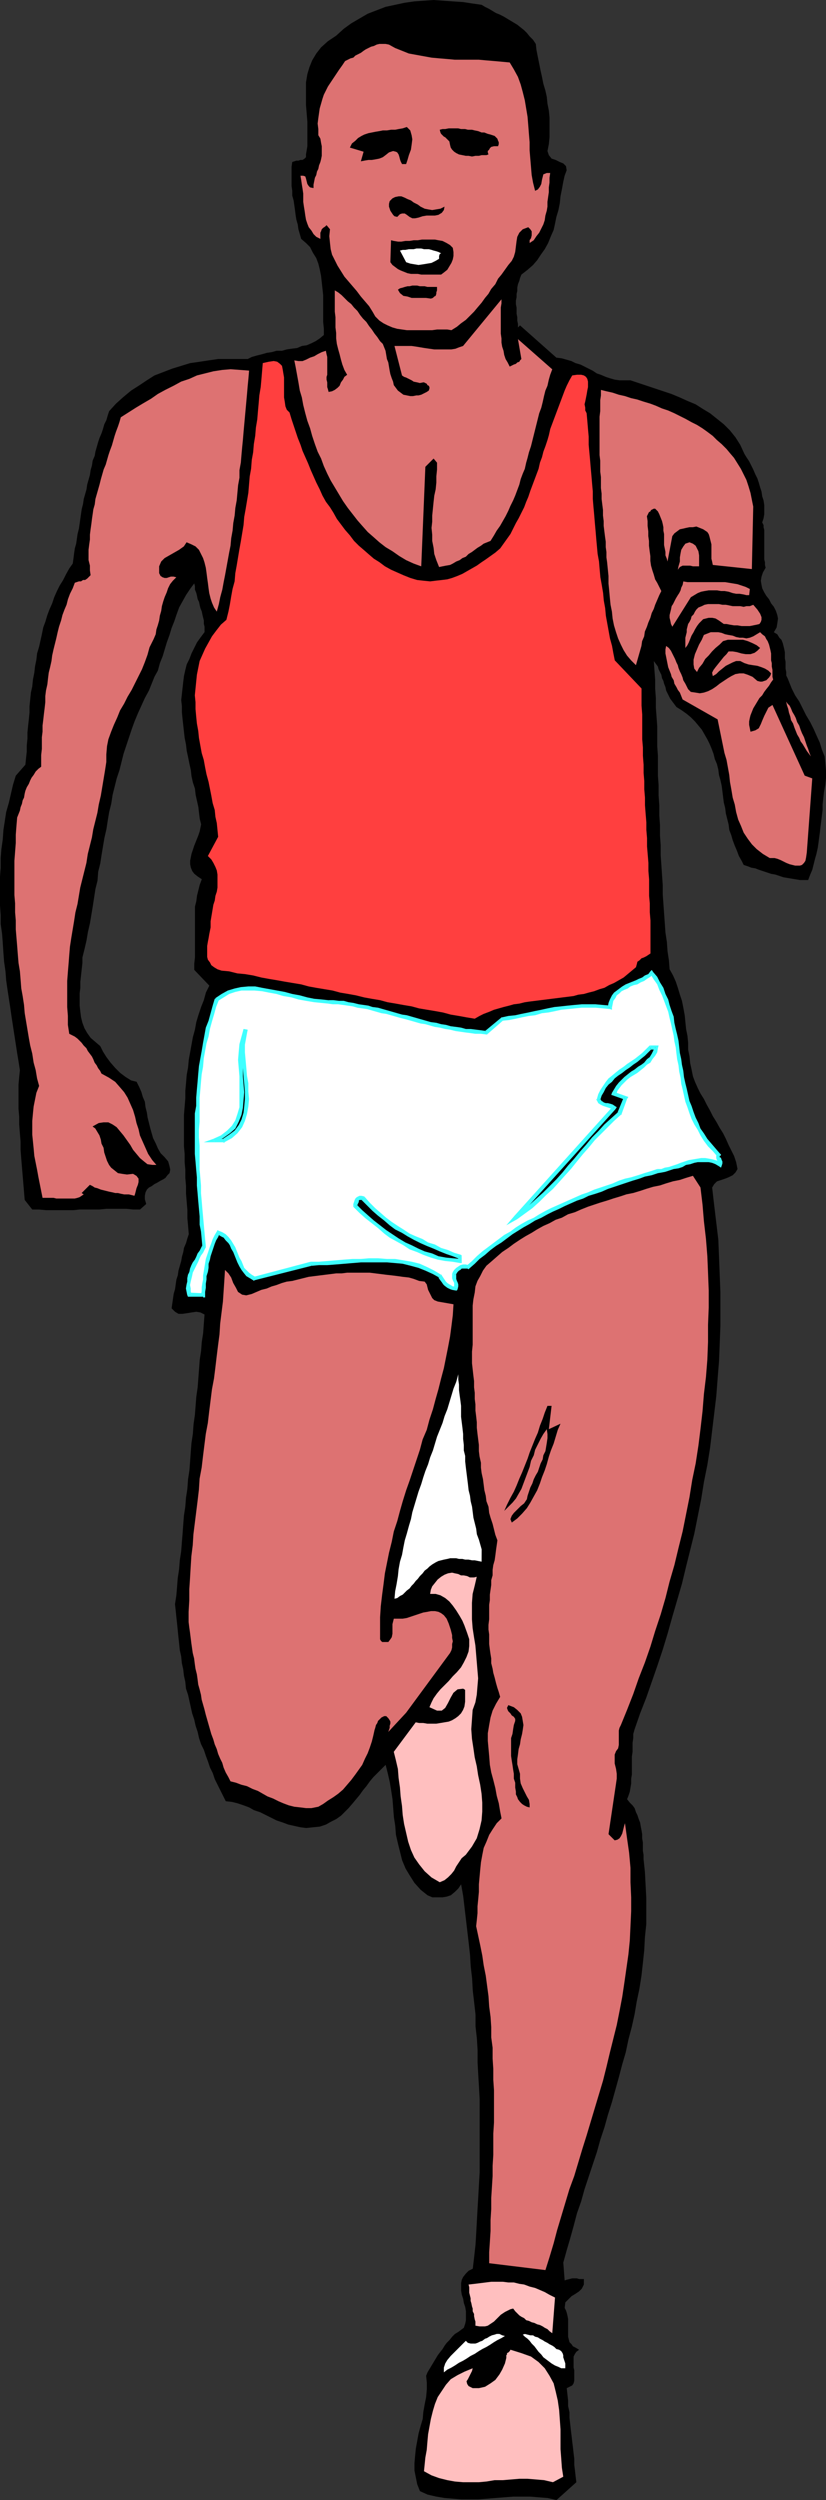 <?xml version="1.0" encoding="UTF-8" standalone="no"?>
<svg
   version="1.0"
   width="51.47mm"
   height="155.711mm"
   id="svg67"
   sodipodi:docname="Runner 20.wmf"
   xmlns:inkscape="http://www.inkscape.org/namespaces/inkscape"
   xmlns:sodipodi="http://sodipodi.sourceforge.net/DTD/sodipodi-0.dtd"
   xmlns="http://www.w3.org/2000/svg"
   xmlns:svg="http://www.w3.org/2000/svg">
  <rect width="100%" height="100%" fill="#333333" stroke="none"/>
  <sodipodi:namedview
     id="namedview67"
     pagecolor="#ffffff"
     bordercolor="#000000"
     borderopacity="0.25"
     inkscape:showpageshadow="2"
     inkscape:pageopacity="0.0"
     inkscape:pagecheckerboard="0"
     inkscape:deskcolor="#d1d1d1"
     inkscape:document-units="mm" />
  <defs
     id="defs1">
    <pattern
       id="WMFhbasepattern"
       patternUnits="userSpaceOnUse"
       width="6"
       height="6"
       x="0"
       y="0" />
  </defs>
  <path
     style="fill:#000000;fill-opacity:1;fill-rule:evenodd;stroke:none"
     d="m 190.331,207.16 h -0.969 -0.969 l -0.969,-0.162 -0.969,-0.162 -0.969,-0.162 -0.969,-0.162 -0.969,-0.323 -0.969,-0.323 -0.969,-0.162 -0.969,-0.323 -0.969,-0.323 -0.969,-0.323 -0.808,-0.323 -0.969,-0.162 -0.808,-0.323 -0.969,-0.323 -0.485,-0.97 -0.646,-1.131 -0.485,-1.293 -0.485,-1.131 -0.485,-1.293 -0.323,-1.131 -0.485,-1.293 -0.162,-1.293 -0.323,-1.293 -0.323,-1.293 -0.162,-1.293 -0.323,-1.293 -0.162,-1.293 -0.162,-1.293 -0.162,-1.293 -0.323,-1.454 -0.323,-1.131 -0.162,-1.293 -0.323,-1.293 -0.485,-1.131 -0.323,-1.293 -0.485,-1.293 -0.485,-1.131 -0.485,-0.97 -0.646,-1.131 -0.646,-1.131 -0.808,-0.97 -0.808,-0.97 -0.969,-0.97 -0.969,-0.808 -1.131,-0.808 -1.293,-0.808 -0.485,-0.646 -0.485,-0.646 -0.485,-0.646 -0.323,-0.646 -0.323,-0.646 -0.323,-0.646 -0.162,-0.808 -0.323,-0.808 -0.162,-0.646 -0.323,-0.646 -0.162,-0.808 -0.323,-0.646 -0.323,-0.646 -0.162,-0.646 -0.485,-0.646 -0.485,-0.646 0.162,2.262 0.162,2.101 v 2.101 l 0.162,2.262 v 2.262 l 0.162,2.101 0.162,2.262 v 2.424 2.262 l 0.162,2.262 v 2.262 2.424 l 0.162,2.262 v 2.424 l 0.162,2.262 v 2.424 l 0.162,2.262 v 2.424 l 0.162,2.262 v 2.424 l 0.162,2.262 0.162,2.424 0.162,2.262 v 2.262 l 0.162,2.262 0.162,2.262 0.162,2.262 0.162,2.262 0.323,2.101 0.162,2.262 0.323,2.101 0.162,2.101 0.808,1.454 0.646,1.454 0.485,1.454 0.485,1.616 0.485,1.454 0.323,1.616 0.323,1.778 0.162,1.616 0.162,1.616 0.323,1.616 0.162,1.616 v 1.616 l 0.323,1.616 0.162,1.616 0.323,1.454 0.323,1.616 0.485,1.293 0.646,1.454 0.646,1.293 0.808,1.293 0.646,1.293 0.808,1.454 0.646,1.293 0.808,1.293 0.808,1.454 0.808,1.293 0.646,1.293 0.646,1.454 0.646,1.293 0.646,1.293 0.485,1.454 0.323,1.616 -0.485,0.808 -0.646,0.646 -0.969,0.485 -0.808,0.323 -0.969,0.323 -0.969,0.323 -0.646,0.646 -0.485,0.808 0.485,4.201 0.485,4.04 0.485,4.04 0.162,4.04 0.162,4.201 0.162,4.04 v 4.04 4.04 l -0.162,4.201 -0.162,4.04 -0.323,4.04 -0.323,4.201 -0.485,4.04 -0.485,4.04 -0.485,4.04 -0.646,4.04 -0.808,4.04 -0.646,4.04 -0.808,4.04 -0.808,4.04 -0.969,3.878 -0.969,3.878 -0.969,4.04 -1.131,3.878 -1.131,3.878 -1.131,4.04 -1.131,3.717 -1.293,3.878 -1.293,3.717 -1.293,3.717 -1.454,3.717 -1.293,3.717 -0.323,1.131 v 0.97 l -0.162,1.131 v 1.131 0.97 l -0.162,1.131 v 0.97 1.131 0.97 1.131 l -0.162,0.97 v 1.131 l -0.162,0.97 -0.162,0.97 -0.323,0.97 -0.323,0.808 0.646,0.808 0.646,0.646 0.485,0.646 0.323,0.97 0.323,0.646 0.323,0.97 0.323,0.808 0.162,0.97 0.162,0.808 0.162,0.97 v 0.97 l 0.162,0.97 v 0.97 0.97 l 0.162,0.97 v 0.97 l 0.323,3.07 0.162,3.07 0.162,3.07 v 3.07 3.07 l -0.323,3.07 -0.162,3.07 -0.323,3.07 -0.323,2.909 -0.485,3.07 -0.646,3.07 -0.485,2.909 -0.646,2.909 -0.808,3.07 -0.646,3.07 -0.808,2.747 -0.808,3.07 -0.808,2.909 -0.808,2.909 -0.969,3.07 -0.808,2.909 -0.969,2.909 -0.808,2.909 -0.969,2.909 -0.969,2.909 -0.969,2.909 -0.808,2.909 -0.969,2.747 -0.808,3.07 -0.808,2.909 -0.808,2.747 -0.808,2.909 0.323,4.201 0.485,-0.162 0.646,-0.162 0.646,-0.162 h 0.485 0.646 l 0.485,0.162 h 0.646 0.485 v 1.293 l -0.485,0.97 -0.646,0.646 -0.969,0.646 -0.808,0.485 -0.808,0.808 -0.646,0.646 -0.162,1.293 0.323,0.646 0.162,0.485 0.162,0.646 0.162,0.808 v 0.646 0.808 0.646 0.646 0.808 0.646 l 0.162,0.646 0.162,0.646 0.485,0.485 0.323,0.485 0.646,0.323 0.808,0.485 -0.646,0.485 -0.323,0.485 -0.323,0.646 v 0.485 0.646 0.808 0.646 l 0.162,0.646 v 0.646 0.646 0.646 0.485 l -0.162,0.646 -0.323,0.485 -0.646,0.323 -0.646,0.323 0.162,1.454 0.162,1.454 v 1.293 l 0.323,1.454 v 1.293 l 0.162,1.454 0.162,1.454 0.162,1.293 0.162,1.454 0.162,1.293 0.162,1.454 0.162,1.293 v 1.454 l 0.162,1.293 0.162,1.454 0.162,1.293 -4.686,4.201 -2.1,-0.485 -2.1,-0.162 -1.939,-0.162 h -2.1 -1.939 l -2.1,0.162 -2.1,0.162 -1.939,0.162 -2.1,0.162 h -1.939 -2.1 l -1.939,-0.162 -1.939,-0.162 -1.939,-0.323 -2.1,-0.485 -1.777,-0.808 -0.646,-1.616 -0.323,-1.616 -0.323,-1.616 v -1.778 l 0.162,-1.778 0.162,-1.616 0.323,-1.778 0.323,-1.778 0.485,-1.778 0.485,-1.616 0.162,-1.778 0.323,-1.778 0.323,-1.616 0.162,-1.778 v -1.616 l -0.162,-1.616 0.323,-0.808 0.485,-0.808 0.485,-0.808 0.485,-0.808 0.485,-0.808 0.485,-0.808 0.485,-0.646 0.646,-0.808 0.485,-0.808 0.485,-0.646 0.646,-0.646 0.646,-0.808 0.646,-0.646 0.808,-0.485 0.646,-0.485 0.646,-0.485 0.323,-0.97 0.162,-0.808 v -0.97 -1.131 l -0.162,-0.97 -0.323,-0.97 -0.162,-0.97 -0.323,-0.97 -0.162,-0.97 v -0.808 -0.97 l 0.162,-0.808 0.323,-0.646 0.646,-0.808 0.646,-0.646 0.969,-0.485 0.323,-2.747 0.323,-2.909 0.162,-2.747 0.162,-2.909 0.162,-2.909 0.162,-2.747 0.162,-2.909 0.162,-2.747 v -2.909 -2.909 -2.909 -2.747 -2.909 -2.909 l -0.162,-2.909 -0.162,-2.747 -0.162,-2.909 v -2.909 l -0.162,-2.747 -0.323,-2.909 v -2.747 l -0.323,-2.909 -0.323,-2.747 -0.162,-2.909 -0.323,-2.747 -0.162,-2.747 -0.323,-2.909 -0.323,-2.747 -0.323,-2.747 -0.323,-2.747 -0.323,-2.747 -0.485,-2.747 -0.646,0.97 -0.808,0.808 -0.969,0.808 -0.969,0.323 -0.969,0.162 h -1.293 -1.131 l -1.131,-0.485 -1.616,-1.293 -1.454,-1.616 -1.131,-1.778 -0.969,-1.616 -0.808,-1.939 -0.485,-1.939 -0.485,-1.939 -0.485,-2.101 -0.162,-2.101 -0.323,-2.101 -0.162,-2.101 -0.162,-2.101 -0.323,-2.101 -0.323,-1.939 -0.485,-2.101 -0.485,-1.939 -0.969,0.97 -0.969,0.97 -0.969,0.97 -0.808,0.97 -0.808,1.131 -0.808,0.97 -0.808,1.131 -0.808,0.97 -0.808,0.97 -0.969,1.131 -0.969,0.97 -0.808,0.808 -1.131,0.808 -1.293,0.646 -1.131,0.646 -1.454,0.485 -1.616,0.162 -1.616,0.162 -1.293,-0.162 -1.454,-0.323 -1.454,-0.323 -1.293,-0.485 -1.454,-0.485 -1.293,-0.646 -1.293,-0.646 -1.293,-0.646 -1.454,-0.485 -1.131,-0.646 -1.293,-0.485 -1.454,-0.485 -1.293,-0.323 -1.454,-0.162 -0.646,-1.293 -0.646,-1.293 -0.646,-1.293 -0.646,-1.293 -0.485,-1.454 -0.646,-1.293 -0.485,-1.454 -0.485,-1.293 -0.485,-1.454 -0.646,-1.293 -0.485,-1.454 -0.323,-1.454 -0.485,-1.454 -0.323,-1.454 -0.485,-1.454 -0.323,-1.454 -0.323,-1.454 -0.323,-1.454 -0.485,-1.454 -0.162,-1.616 -0.323,-1.454 -0.162,-1.454 -0.323,-1.454 -0.162,-1.616 -0.323,-1.454 -0.162,-1.616 -0.162,-1.454 -0.162,-1.616 -0.162,-1.616 -0.162,-1.454 -0.162,-1.616 -0.162,-1.454 0.323,-2.101 0.162,-1.939 0.162,-2.101 0.323,-2.101 0.162,-2.101 0.323,-2.101 0.162,-2.101 0.162,-1.939 0.162,-2.262 0.162,-2.101 0.323,-2.101 0.162,-2.101 0.323,-2.101 0.162,-2.262 0.323,-2.101 0.162,-2.101 0.162,-2.262 0.162,-2.101 0.323,-2.101 0.162,-2.262 0.323,-2.262 0.162,-2.101 0.162,-2.101 0.323,-2.262 0.162,-2.101 0.162,-2.101 0.162,-2.262 0.323,-2.101 0.162,-2.101 0.323,-2.101 0.162,-2.262 0.162,-2.101 -0.969,-0.485 -0.969,-0.162 -1.131,0.162 -0.969,0.162 -1.131,0.162 h -0.969 l -0.808,-0.485 -0.808,-0.808 0.162,-1.131 0.162,-1.131 0.162,-1.131 0.323,-1.131 0.162,-1.131 0.162,-1.131 0.323,-0.97 0.162,-1.131 0.323,-1.131 0.323,-1.131 0.162,-0.97 0.323,-1.131 0.162,-0.97 0.485,-1.131 0.323,-1.131 0.323,-0.97 -0.162,-1.939 -0.162,-1.778 v -1.939 l -0.162,-1.939 -0.162,-1.939 v -1.778 l -0.162,-1.939 v -1.939 l -0.162,-1.778 v -1.939 l -0.162,-1.778 v -1.939 -1.939 -1.778 -1.778 l 0.162,-1.939 0.162,-1.939 v -1.778 l 0.162,-1.778 0.162,-1.939 0.323,-1.778 0.162,-1.778 0.323,-1.778 0.323,-1.778 0.323,-1.778 0.485,-1.778 0.323,-1.778 0.485,-1.616 0.646,-1.939 0.646,-1.616 0.485,-1.778 0.808,-1.616 -3.555,-3.717 v -1.454 l 0.162,-1.454 v -1.454 -1.293 -1.293 -1.293 -1.454 -1.293 -1.293 -1.293 -1.293 l 0.323,-1.293 0.162,-1.293 0.323,-1.293 0.323,-1.293 0.485,-1.293 -0.969,-0.646 -0.808,-0.646 -0.485,-0.646 -0.323,-0.808 -0.162,-0.808 v -0.808 l 0.162,-0.808 0.162,-0.808 0.323,-0.97 0.323,-0.97 0.323,-0.808 0.323,-0.808 0.323,-0.808 0.323,-0.97 0.162,-0.808 0.162,-0.808 -0.323,-1.293 -0.162,-1.293 -0.162,-1.454 -0.323,-1.454 -0.323,-1.454 -0.162,-1.454 -0.485,-1.454 -0.323,-1.454 -0.162,-1.454 -0.323,-1.454 -0.323,-1.616 -0.323,-1.454 -0.162,-1.454 -0.323,-1.616 -0.162,-1.454 -0.162,-1.454 -0.162,-1.454 -0.162,-1.616 v -1.454 l -0.162,-1.454 0.162,-1.454 0.162,-1.454 0.162,-1.454 0.162,-1.293 0.323,-1.454 0.323,-1.293 0.646,-1.293 0.485,-1.293 0.646,-1.293 0.646,-1.293 0.808,-1.131 0.969,-1.293 v -0.646 -0.646 l -0.162,-0.646 v -0.808 l -0.162,-0.646 -0.162,-0.646 -0.162,-0.808 -0.323,-0.808 -0.162,-0.646 -0.162,-0.808 -0.323,-0.646 -0.162,-0.808 -0.162,-0.646 -0.323,-0.808 v -0.808 l -0.162,-0.646 -0.969,1.293 -0.969,1.454 -0.808,1.454 -0.808,1.454 -0.646,1.778 -0.485,1.454 -0.646,1.616 -0.485,1.616 -0.646,1.778 -0.485,1.616 -0.485,1.616 -0.646,1.616 -0.485,1.778 -0.808,1.454 -0.646,1.616 -0.646,1.616 -0.969,1.778 -0.808,1.778 -0.808,1.778 -0.808,1.939 -0.646,1.778 -0.646,1.939 -0.646,1.939 -0.646,1.939 -0.485,1.939 -0.485,1.939 -0.646,1.939 -0.485,1.939 -0.485,1.939 -0.323,2.101 -0.485,1.939 -0.323,1.939 -0.323,2.101 -0.485,2.101 -0.323,1.939 -0.323,1.939 -0.323,2.101 -0.485,1.939 -0.162,2.101 -0.485,1.939 -0.323,2.101 -0.323,2.101 -0.323,1.939 -0.323,1.939 -0.485,2.101 -0.323,1.939 -0.485,2.101 -0.485,1.939 v 1.293 l -0.162,1.454 -0.162,1.454 -0.162,1.454 v 1.454 l -0.162,1.293 v 1.454 1.454 l 0.162,1.454 0.162,1.293 0.323,1.293 0.485,1.293 0.646,1.131 0.808,1.131 1.131,0.97 1.131,0.97 0.646,1.293 0.808,1.293 0.969,1.293 1.131,1.293 1.131,1.131 1.293,0.97 1.293,0.808 1.293,0.323 0.646,1.293 0.485,1.131 0.323,1.131 0.485,1.131 0.162,1.293 0.323,1.293 0.162,1.131 0.323,1.293 0.323,1.293 0.323,1.131 0.323,1.131 0.646,1.293 0.485,1.131 0.646,1.131 0.969,0.97 0.808,0.97 0.323,1.131 0.162,0.808 -0.162,0.808 -0.485,0.485 -0.485,0.646 -0.485,0.323 -0.646,0.323 -0.808,0.485 -0.646,0.323 -0.646,0.485 -0.646,0.323 -0.485,0.485 -0.323,0.646 -0.162,0.808 v 0.808 l 0.323,1.131 -1.454,1.293 h -1.616 l -1.616,-0.162 h -1.616 -1.616 -1.454 l -1.616,0.162 h -1.616 -1.454 -1.616 l -1.454,0.162 h -1.616 -1.616 -1.616 -1.616 L 9.21,284.724 H 7.594 l -1.777,-2.262 -0.162,-1.939 -0.162,-1.939 -0.162,-1.939 -0.162,-1.939 -0.162,-1.939 -0.162,-2.101 v -1.939 l -0.162,-1.939 -0.162,-2.101 v -1.778 l -0.162,-1.939 v -1.939 -1.939 -1.778 l 0.162,-1.778 0.162,-1.616 -0.323,-2.101 -0.323,-1.939 -0.323,-2.101 -0.323,-2.101 -0.323,-2.101 -0.323,-2.101 -0.323,-2.262 -0.323,-2.101 -0.323,-2.101 -0.323,-2.262 -0.162,-2.101 -0.323,-2.262 -0.162,-2.101 -0.162,-2.424 -0.162,-2.101 -0.323,-2.262 v -2.101 L 0,213.139 v -2.262 -2.262 -2.262 l 0.162,-2.101 v -2.262 l 0.162,-2.101 0.323,-2.262 0.162,-2.262 0.323,-2.101 0.323,-2.101 0.646,-2.262 0.485,-2.101 0.485,-2.101 0.646,-2.101 2.262,-2.585 0.162,-1.616 0.162,-1.454 v -1.454 l 0.162,-1.616 v -1.454 l 0.162,-1.616 0.162,-1.454 0.162,-1.616 v -1.454 l 0.162,-1.616 0.162,-1.616 0.323,-1.454 0.162,-1.616 0.323,-1.616 0.162,-1.454 0.323,-1.616 0.162,-1.454 0.485,-1.616 0.323,-1.454 0.323,-1.454 0.323,-1.616 0.485,-1.293 0.485,-1.616 0.485,-1.293 0.646,-1.454 0.485,-1.454 0.646,-1.454 0.646,-1.293 0.808,-1.293 0.646,-1.293 0.808,-1.454 0.808,-1.131 0.162,-1.131 0.162,-1.293 0.162,-1.131 0.323,-1.131 0.162,-1.131 0.162,-1.131 0.323,-1.293 0.162,-1.131 0.162,-1.131 0.162,-1.131 0.162,-1.131 0.323,-1.293 0.162,-1.131 0.323,-1.131 0.323,-1.131 0.162,-1.131 0.323,-1.131 0.323,-1.131 0.162,-1.131 0.323,-1.131 0.162,-1.131 0.485,-1.131 0.162,-0.97 0.323,-1.131 0.323,-1.131 0.323,-0.97 0.485,-1.131 0.323,-0.97 0.323,-1.131 0.485,-0.97 0.323,-1.131 0.323,-0.97 1.616,-1.778 1.616,-1.454 1.939,-1.616 1.777,-1.131 1.939,-1.293 1.777,-1.131 2.1,-0.808 2.1,-0.808 2.1,-0.646 2.1,-0.646 2.262,-0.323 2.1,-0.323 2.262,-0.323 h 2.424 2.1 2.424 l 0.969,-0.485 1.131,-0.323 1.293,-0.323 1.131,-0.323 1.131,-0.162 1.131,-0.323 h 1.293 l 1.131,-0.323 1.131,-0.162 1.293,-0.162 1.131,-0.485 1.131,-0.162 1.131,-0.485 0.969,-0.485 0.969,-0.646 0.969,-0.808 v -1.454 l -0.162,-1.616 v -1.454 -1.616 -1.616 -1.616 L 75.938,67.868 75.777,66.414 75.615,64.96 75.292,63.344 74.969,62.051 74.484,60.758 73.676,59.466 73.03,58.173 72.061,57.203 70.93,56.234 70.607,55.103 70.283,53.971 70.122,52.84 69.799,51.709 69.637,50.74 69.476,49.447 69.314,48.316 69.152,47.185 68.829,46.053 V 44.922 L 68.668,43.791 v -1.131 -1.131 -1.131 -1.131 l 0.162,-1.131 0.485,-0.162 0.485,-0.162 h 0.485 l 0.485,-0.162 h 0.485 l 0.485,-0.323 0.323,-0.323 v -0.646 l 0.323,-1.939 v -1.939 -1.939 -1.939 l -0.162,-1.939 -0.162,-1.939 v -1.778 -1.939 -1.616 l 0.323,-1.939 0.485,-1.616 0.646,-1.616 0.969,-1.616 1.131,-1.454 1.616,-1.454 1.939,-1.293 L 80.947,6.787 82.724,5.494 84.663,4.363 86.602,3.232 88.702,2.424 90.803,1.616 93.065,1.131 95.327,0.646 97.589,0.323 99.851,0.162 102.113,0 l 2.262,0.162 2.262,0.162 2.424,0.162 2.1,0.323 2.262,0.323 0.808,0.485 0.969,0.485 0.808,0.485 0.808,0.485 0.808,0.323 0.969,0.485 0.808,0.485 0.808,0.485 0.808,0.485 0.808,0.485 0.808,0.646 0.808,0.646 0.646,0.646 0.646,0.808 0.808,0.808 0.646,0.97 0.162,1.454 0.323,1.616 0.323,1.616 0.323,1.616 0.323,1.454 0.323,1.616 0.485,1.616 0.323,1.454 0.162,1.616 0.323,1.616 0.162,1.616 v 1.454 1.616 1.616 l -0.162,1.616 -0.323,1.616 0.323,0.97 0.646,0.808 0.969,0.323 0.969,0.485 0.808,0.323 0.646,0.646 0.162,0.97 -0.485,1.293 -0.323,1.454 -0.323,1.778 -0.323,1.616 -0.162,1.616 -0.323,1.616 -0.485,1.616 -0.323,1.616 -0.323,1.454 -0.646,1.454 -0.646,1.616 -0.808,1.454 -0.808,1.131 -0.969,1.454 -0.969,1.131 -1.293,1.131 -1.454,1.131 -0.323,0.808 -0.162,0.646 -0.323,0.808 -0.162,0.808 v 0.808 l -0.162,0.646 v 0.808 l -0.162,0.808 v 0.808 l 0.162,0.808 v 0.646 0.808 l 0.162,0.808 v 0.808 l 0.162,0.808 v 0.808 l 0.485,-0.485 8.563,7.595 1.293,0.162 1.131,0.323 1.131,0.323 0.969,0.485 1.131,0.323 0.969,0.485 0.969,0.485 0.969,0.485 0.969,0.646 0.969,0.323 1.131,0.485 0.969,0.323 1.131,0.323 1.131,0.162 h 1.293 1.293 l 1.939,0.646 1.939,0.646 1.939,0.646 1.939,0.646 1.939,0.646 1.939,0.808 1.777,0.808 1.939,0.808 1.777,1.131 1.616,0.97 1.616,1.293 1.616,1.293 1.454,1.454 1.293,1.616 1.131,1.778 0.969,2.101 0.485,0.808 0.646,0.97 0.485,0.97 0.485,0.97 0.485,1.131 0.485,0.97 0.323,0.97 0.323,1.131 0.323,0.97 0.162,1.131 0.323,0.97 0.162,1.131 v 0.97 1.131 l -0.162,0.97 -0.323,0.97 0.323,0.646 v 0.485 l 0.162,0.646 v 0.646 0.646 0.646 0.646 0.808 0.646 0.808 0.646 0.808 0.646 l 0.162,0.646 v 0.646 l 0.162,0.646 -0.646,1.131 -0.323,0.97 -0.162,0.97 0.162,0.97 0.162,0.808 0.485,0.97 0.485,0.808 0.646,0.808 0.485,0.97 0.646,0.808 0.485,0.97 0.323,0.97 0.162,0.808 -0.162,1.131 -0.162,0.97 -0.646,1.131 0.808,0.485 0.485,0.808 0.485,0.485 0.323,0.808 0.162,0.646 0.162,0.646 0.162,0.808 v 0.808 0.646 l 0.162,0.808 v 0.808 0.808 l 0.162,0.808 v 0.808 l 0.323,0.646 0.323,0.808 0.646,1.616 0.808,1.616 0.969,1.454 0.808,1.616 0.808,1.616 0.969,1.616 0.808,1.616 0.646,1.454 0.808,1.778 0.485,1.616 0.646,1.616 0.162,1.616 0.162,1.778 v 1.616 l -0.162,1.616 -0.323,1.778 -0.162,1.454 -0.162,1.454 v 1.293 l -0.162,1.293 -0.162,1.293 -0.162,1.293 -0.162,1.454 -0.162,1.131 -0.162,1.293 -0.162,1.131 -0.323,1.454 -0.323,1.131 -0.323,1.293 -0.323,1.293 -0.485,1.131 z"
     id="path1" />
  <path
     style="fill:#dd7272;fill-opacity:1;fill-rule:evenodd;stroke:none"
     d="m 190.008,200.696 -0.162,1.131 -0.162,0.808 -0.323,0.485 -0.485,0.485 -0.485,0.162 h -0.485 -0.646 l -0.646,-0.162 -0.646,-0.162 -0.808,-0.323 -0.646,-0.323 -0.646,-0.323 -0.808,-0.323 -0.646,-0.162 h -0.485 -0.646 l -1.616,-0.97 -1.454,-1.131 -1.131,-1.131 -0.969,-1.293 -0.969,-1.454 -0.646,-1.616 -0.646,-1.454 -0.485,-1.778 -0.323,-1.778 -0.485,-1.616 -0.323,-1.939 -0.323,-1.778 -0.162,-1.616 -0.323,-1.778 -0.323,-1.778 -0.485,-1.616 -1.616,-7.918 -8.24,-4.686 -0.323,-0.808 -0.323,-0.808 -0.485,-0.646 -0.323,-0.646 -0.485,-0.808 -0.162,-0.808 -0.485,-0.808 -0.162,-0.646 -0.323,-0.808 -0.323,-0.808 -0.162,-0.808 -0.162,-0.808 -0.162,-0.808 -0.162,-0.808 v -0.97 l 0.162,-0.808 0.646,0.485 0.485,0.646 0.323,0.646 0.323,0.646 0.323,0.646 0.323,0.808 0.323,0.646 0.162,0.646 0.323,0.808 0.323,0.646 0.323,0.808 0.162,0.646 0.485,0.808 0.323,0.646 0.323,0.646 0.646,0.646 1.131,0.162 0.969,0.162 0.969,-0.162 0.969,-0.323 0.969,-0.485 0.969,-0.646 0.808,-0.646 0.969,-0.646 0.969,-0.646 0.808,-0.485 0.969,-0.485 0.969,-0.162 h 0.969 l 0.969,0.323 1.131,0.485 1.131,0.97 0.646,0.162 h 0.485 l 0.485,-0.162 0.485,-0.162 0.323,-0.323 0.323,-0.323 0.323,-0.485 0.162,-0.485 -0.646,-0.646 -0.808,-0.485 -0.808,-0.323 -0.969,-0.323 -1.131,-0.162 -0.969,-0.162 -0.969,-0.323 -0.969,-0.485 h -0.969 l -0.808,0.323 -0.969,0.485 -0.646,0.323 -0.808,0.646 -0.808,0.646 -0.646,0.646 -0.808,0.485 -0.162,-0.808 0.323,-0.646 0.485,-0.646 0.646,-0.808 0.646,-0.808 0.646,-0.808 0.646,-0.646 0.485,-0.646 h 0.969 l 0.969,0.162 1.131,0.323 0.969,0.162 h 1.131 l 0.969,-0.323 0.646,-0.485 0.646,-0.646 -0.808,-0.646 -0.969,-0.485 -1.131,-0.485 -1.131,-0.323 h -1.293 -1.131 -1.131 l -1.131,0.323 -0.808,0.808 -0.969,0.808 -0.808,0.808 -0.808,0.97 -0.808,0.808 -0.646,1.131 -0.808,0.97 -0.485,0.97 -0.646,-0.808 -0.162,-0.97 v -1.131 l 0.323,-1.293 0.485,-1.131 0.485,-1.131 0.646,-1.131 0.485,-1.131 0.808,-0.323 0.808,-0.323 h 0.808 0.969 l 0.808,0.162 0.808,0.323 0.808,0.162 0.969,0.162 0.808,0.323 0.808,0.162 h 0.808 l 0.808,0.162 0.808,-0.162 0.808,-0.323 0.808,-0.485 0.808,-0.485 0.485,0.485 0.646,0.485 0.323,0.646 0.323,0.485 0.323,0.808 0.162,0.646 0.162,0.646 0.162,0.808 v 0.808 0.808 l 0.162,0.646 v 0.808 l 0.162,0.808 v 0.646 0.97 l 0.162,0.646 -0.485,0.646 -0.485,0.808 -0.646,0.808 -0.485,0.646 -0.485,0.808 -0.646,0.646 -0.485,0.808 -0.485,0.808 -0.485,0.808 -0.323,0.808 -0.323,0.808 -0.162,0.646 -0.162,0.808 v 0.808 l 0.162,0.808 0.162,0.808 1.131,-0.323 0.808,-0.485 0.485,-0.97 0.323,-0.808 0.485,-1.131 0.485,-0.97 0.485,-0.97 0.969,-0.646 7.594,16.644 1.777,0.646 z"
     id="path2" />
  <path
     style="fill:#dd7272;fill-opacity:1;fill-rule:evenodd;stroke:none"
     d="m 190.977,178.073 -0.485,-0.646 -0.485,-0.646 -0.485,-0.808 -0.485,-0.808 -0.485,-0.646 -0.323,-0.808 -0.485,-0.808 -0.323,-0.808 -0.323,-0.808 -0.323,-0.97 -0.485,-0.808 -0.162,-0.808 -0.323,-0.97 -0.162,-0.808 -0.323,-0.97 -0.162,-0.808 0.323,0.485 0.485,0.485 0.323,0.646 0.323,0.808 0.485,0.808 0.323,0.646 0.323,0.97 0.485,0.808 0.323,0.97 0.323,0.808 0.485,0.97 0.323,0.97 0.323,0.97 0.323,0.808 0.323,0.97 z"
     id="path3" />
  <path
     style="fill:#dd7272;fill-opacity:1;fill-rule:evenodd;stroke:none"
     d="m 170.457,146.886 -1.131,-0.808 -0.808,-0.485 -0.808,-0.162 h -0.808 l -0.646,0.162 -0.646,0.162 -0.485,0.485 -0.485,0.485 -0.485,0.646 -0.485,0.808 -0.323,0.646 -0.485,0.808 -0.323,0.808 -0.323,0.808 -0.323,0.646 -0.485,0.646 v -0.485 -0.646 -0.646 -0.646 l 0.162,-0.646 0.162,-0.646 v -0.646 l 0.162,-0.646 0.162,-0.646 0.323,-0.485 0.323,-0.646 0.162,-0.646 0.485,-0.485 0.323,-0.646 0.323,-0.485 0.485,-0.485 0.808,-0.323 0.646,-0.323 0.808,-0.162 h 0.969 0.808 0.808 l 0.808,0.162 h 0.808 l 0.808,0.162 0.808,0.162 h 0.969 0.808 l 0.808,0.162 0.646,-0.162 h 0.808 l 0.808,-0.323 0.969,1.131 0.646,0.97 0.323,0.808 v 0.646 l -0.162,0.485 -0.323,0.485 -0.646,0.162 -0.808,0.162 -0.808,0.162 h -0.808 -1.131 l -0.969,-0.162 h -0.808 l -0.969,-0.162 -0.808,-0.162 z"
     id="path4" />
  <path
     style="fill:#dd7272;fill-opacity:1;fill-rule:evenodd;stroke:none"
     d="m 167.872,132.989 -0.162,-0.808 -0.162,-0.646 v -0.646 -0.808 -0.646 -0.646 -0.646 l -0.162,-0.646 -0.162,-0.646 -0.162,-0.646 -0.162,-0.485 -0.323,-0.485 -0.485,-0.323 -0.485,-0.323 -0.808,-0.323 -0.808,-0.323 -0.808,0.162 h -0.808 l -0.808,0.162 -0.646,0.162 -0.808,0.162 -0.646,0.485 -0.646,0.485 -0.485,0.646 -1.131,5.979 -0.162,-0.646 -0.323,-0.808 v -0.808 l -0.162,-0.808 -0.162,-0.808 v -0.808 -0.97 -0.808 l -0.162,-0.808 v -0.808 l -0.162,-0.808 -0.162,-0.646 -0.323,-0.808 -0.323,-0.808 -0.323,-0.646 -0.646,-0.646 h -0.323 l -0.323,0.162 -0.323,0.162 -0.162,0.323 -0.323,0.162 -0.162,0.323 -0.162,0.323 -0.162,0.323 0.162,1.131 v 1.131 l 0.162,1.293 v 1.131 l 0.162,1.131 v 1.131 l 0.162,1.293 0.162,1.131 v 1.131 l 0.162,1.131 0.323,1.131 0.323,0.97 0.323,1.131 0.485,0.808 0.485,0.97 0.485,0.97 -0.485,0.97 -0.485,1.131 -0.485,1.131 -0.323,0.97 -0.485,0.97 -0.323,1.131 -0.485,1.131 -0.323,0.97 -0.485,1.131 -0.162,1.131 -0.485,1.131 -0.162,1.131 -0.323,1.131 -0.323,1.131 -0.323,1.131 -0.323,1.131 -1.131,-1.131 -0.969,-1.131 -0.808,-1.293 -0.646,-1.293 -0.646,-1.454 -0.485,-1.454 -0.485,-1.616 -0.323,-1.616 -0.162,-1.616 -0.323,-1.616 -0.162,-1.616 -0.162,-1.778 -0.162,-1.616 v -1.778 l -0.162,-1.616 -0.162,-1.616 -0.162,-1.131 v -1.293 l -0.162,-1.131 v -1.293 l -0.162,-1.131 -0.162,-1.293 -0.162,-1.293 v -1.131 l -0.162,-1.293 v -1.293 l -0.162,-1.293 -0.162,-1.293 v -1.293 l -0.162,-1.293 v -1.293 -1.293 l -0.162,-1.293 v -1.131 -1.454 l -0.162,-1.293 v -1.293 -1.293 -1.293 -1.293 -1.293 -1.293 -1.293 l 0.162,-1.293 v -1.131 -1.454 l 0.162,-1.131 v -1.293 l 1.293,0.323 1.454,0.323 1.454,0.485 1.454,0.323 1.454,0.485 1.454,0.323 1.454,0.485 1.616,0.485 1.293,0.485 1.454,0.646 1.454,0.485 1.454,0.646 1.293,0.646 1.293,0.646 1.454,0.808 1.293,0.646 1.293,0.808 1.131,0.808 1.293,0.97 0.969,0.97 1.131,0.97 1.131,1.131 0.808,0.97 0.969,1.131 0.808,1.293 0.808,1.293 0.646,1.293 0.646,1.293 0.485,1.454 0.485,1.616 0.323,1.616 0.323,1.616 -0.323,14.705 z"
     id="path5" />
  <path
     style="fill:#dd7272;fill-opacity:1;fill-rule:evenodd;stroke:none"
     d="m 176.436,140.1 h -0.646 l -0.646,-0.162 -0.969,-0.162 h -0.808 l -0.808,-0.162 -0.969,-0.323 -0.969,-0.162 h -0.808 l -0.969,-0.162 h -0.969 -0.969 l -0.969,0.162 -0.808,0.162 -0.808,0.323 -0.808,0.485 -0.808,0.485 -4.362,6.948 -0.323,-0.646 -0.162,-0.808 -0.162,-0.646 v -0.646 l 0.162,-0.646 0.162,-0.646 0.162,-0.808 0.323,-0.485 0.323,-0.646 0.323,-0.646 0.485,-0.808 0.323,-0.485 0.323,-0.646 0.162,-0.646 0.323,-0.646 0.162,-0.808 0.969,0.162 h 0.969 0.969 0.969 0.969 0.969 1.131 0.969 0.969 0.969 l 0.969,0.162 0.969,0.162 0.969,0.162 0.969,0.323 0.969,0.323 0.969,0.485 z"
     id="path6" />
  <path
     style="fill:#ffffff;fill-opacity:1;fill-rule:evenodd;stroke:none"
     d="m 169.65,274.22 -0.969,-0.646 -0.808,-0.162 -0.808,-0.323 h -0.969 -0.969 l -0.808,0.162 -0.969,0.162 -0.969,0.162 -0.969,0.323 -0.969,0.323 -0.808,0.323 -0.969,0.323 -0.969,0.162 -0.969,0.323 -0.969,0.162 -0.808,0.162 -1.616,0.485 -1.454,0.485 -1.454,0.485 -1.454,0.323 -1.616,0.485 -1.454,0.485 -1.454,0.485 -1.454,0.485 -1.454,0.646 -1.454,0.485 -1.616,0.646 -1.293,0.485 -1.454,0.646 -1.454,0.646 -1.454,0.485 -1.293,0.646 -1.454,0.646 -1.454,0.646 -1.454,0.808 -1.293,0.808 -1.454,0.808 -1.293,0.646 -1.293,0.97 -1.454,0.808 -1.293,0.808 -1.293,0.97 -1.293,0.97 -1.293,0.97 -1.293,0.97 -1.293,1.131 -1.293,0.97 -1.131,1.293 -0.485,-0.162 h -0.646 l -0.485,0.162 -0.485,0.162 -0.323,0.323 -0.323,0.323 -0.323,0.485 -0.162,0.485 v 0.323 0.323 l 0.162,0.485 0.162,0.485 0.162,0.323 v 0.323 0.485 0.485 l -0.808,-0.162 -0.485,-0.162 -0.646,-0.323 -0.485,-0.323 -0.323,-0.323 -0.323,-0.485 -0.323,-0.485 -0.323,-0.646 -1.616,-0.97 -1.616,-0.808 -1.777,-0.646 -1.777,-0.485 -1.939,-0.485 -1.939,-0.162 -1.939,-0.162 h -2.1 -2.1 l -1.939,0.162 H 83.047 l -2.1,0.162 -1.939,0.162 -1.939,0.162 -1.939,0.162 h -1.777 l -13.572,3.393 -0.808,-0.323 -0.646,-0.646 -0.646,-0.646 -0.485,-0.646 -0.485,-0.808 -0.323,-0.808 -0.323,-0.808 -0.485,-0.808 -0.323,-0.808 -0.323,-0.808 -0.485,-0.808 -0.323,-0.646 -0.485,-0.646 -0.808,-0.646 -0.646,-0.485 -0.808,-0.323 -0.485,0.808 -0.323,0.808 -0.485,0.808 -0.323,0.97 -0.323,0.97 -0.323,0.97 -0.162,0.808 -0.162,0.97 -0.162,1.131 -0.162,0.808 -0.162,1.131 -0.162,0.808 -0.162,0.97 v 0.97 0.808 l -0.162,0.97 -3.231,-0.162 -0.162,-0.646 v -0.808 -0.808 l 0.162,-0.808 v -0.646 l 0.162,-0.808 0.162,-0.646 0.323,-0.808 0.323,-0.646 0.323,-0.808 0.323,-0.646 0.485,-0.646 0.323,-0.646 0.323,-0.646 0.485,-0.646 0.162,-0.808 v -1.616 l -0.162,-1.778 -0.323,-1.778 -0.162,-1.778 -0.162,-1.778 -0.162,-1.939 v -1.778 l -0.162,-1.778 -0.162,-1.939 v -1.778 l -0.162,-1.939 v -1.778 -1.939 l -0.162,-1.939 v -1.778 l 0.162,-1.939 v -1.939 -1.778 l 0.162,-1.939 0.162,-1.778 0.162,-1.939 v -1.778 l 0.323,-1.939 0.323,-1.778 0.323,-1.778 0.323,-1.778 0.323,-1.778 0.323,-1.778 0.485,-1.778 0.485,-1.616 0.646,-1.778 0.485,-1.616 1.293,-0.97 1.454,-0.808 1.454,-0.323 1.616,-0.323 1.616,-0.162 h 1.616 l 1.616,0.323 1.777,0.162 1.616,0.323 1.777,0.485 1.777,0.323 1.777,0.485 1.777,0.323 1.777,0.323 1.616,0.162 1.616,0.162 1.293,0.162 1.131,0.162 h 1.131 l 1.131,0.323 1.293,0.162 1.131,0.162 1.131,0.162 1.131,0.323 1.131,0.323 1.131,0.162 1.131,0.323 1.131,0.323 1.131,0.323 1.131,0.323 1.131,0.162 1.131,0.323 1.131,0.323 1.131,0.323 1.131,0.323 1.131,0.323 1.293,0.162 1.131,0.323 1.131,0.323 1.131,0.162 1.293,0.323 1.131,0.162 1.131,0.162 1.293,0.162 1.131,0.162 1.131,0.162 1.293,0.162 h 1.293 l 3.716,-3.232 1.454,-0.162 1.616,-0.323 1.616,-0.323 1.454,-0.162 1.616,-0.323 1.454,-0.323 1.616,-0.323 1.454,-0.323 1.616,-0.323 1.616,-0.162 1.454,-0.162 h 1.777 l 1.616,-0.162 1.616,0.162 h 1.777 l 1.616,0.323 0.162,-0.97 0.323,-0.808 0.323,-0.808 0.485,-0.646 0.646,-0.485 0.646,-0.485 0.646,-0.323 0.646,-0.485 0.808,-0.323 0.808,-0.323 0.808,-0.323 0.808,-0.323 0.646,-0.323 0.808,-0.485 0.646,-0.485 0.646,-0.485 0.808,1.131 0.808,1.293 0.646,1.293 0.646,1.293 0.485,1.293 0.485,1.293 0.323,1.454 0.485,1.293 0.323,1.454 0.323,1.293 0.162,1.454 0.323,1.454 0.162,1.454 0.323,1.454 0.162,1.293 0.162,1.454 0.323,1.454 0.323,1.293 0.162,1.454 0.323,1.454 0.323,1.454 0.323,1.293 0.485,1.293 0.485,1.454 0.485,1.293 0.646,1.293 0.646,1.293 0.808,1.293 0.808,1.293 0.808,1.131 1.131,1.131 1.131,1.131 -0.162,0.323 v 0.323 l 0.162,0.323 0.162,0.323 0.162,0.162 0.162,0.162 v 0.323 z"
     id="path7" />
  <path
     style="fill:#3fffff;fill-opacity:1;fill-rule:evenodd;stroke:none"
     d="m 154.947,276.159 0.969,-0.162 0.808,-0.162 0.969,-0.323 0.969,-0.323 1.131,-0.162 0.969,-0.323 0.808,-0.485 0.969,-0.162 0.969,-0.323 0.808,-0.162 h 0.969 0.808 0.808 l 0.808,0.162 0.808,0.323 0.808,0.485 0.646,-0.808 -0.969,-0.485 -1.131,-0.323 -0.808,-0.162 -0.969,-0.162 h -0.969 l -0.969,0.162 -0.969,0.162 -0.969,0.162 -0.969,0.323 -0.969,0.323 -0.808,0.323 -0.969,0.323 -0.969,0.323 -0.969,0.162 -0.808,0.323 h -0.969 v 0 0 0 z"
     id="path8" />
  <path
     style="fill:#3fffff;fill-opacity:1;fill-rule:evenodd;stroke:none"
     d="m 110.03,298.62 h 0.485 l 1.293,-1.131 1.131,-1.131 1.293,-0.97 1.293,-1.131 1.293,-0.97 1.293,-0.808 1.293,-0.97 1.293,-0.97 1.293,-0.808 1.293,-0.808 1.454,-0.808 1.293,-0.808 1.454,-0.646 1.454,-0.808 1.293,-0.646 1.454,-0.646 1.293,-0.646 1.454,-0.646 1.454,-0.646 1.454,-0.485 1.293,-0.646 1.616,-0.485 1.454,-0.485 1.454,-0.646 1.454,-0.485 1.454,-0.485 1.454,-0.485 1.454,-0.485 1.616,-0.485 1.293,-0.485 1.616,-0.323 1.454,-0.485 -0.162,-0.97 -1.454,0.485 -1.616,0.485 -1.454,0.485 -1.616,0.485 -1.454,0.323 -1.454,0.485 -1.454,0.646 -1.454,0.485 -1.454,0.485 -1.454,0.485 -1.454,0.646 -1.454,0.485 -1.454,0.646 -1.454,0.646 -1.454,0.646 -1.454,0.646 -1.454,0.646 -1.293,0.646 -1.454,0.808 -1.293,0.808 -1.454,0.646 -1.454,0.808 -1.293,0.808 -1.293,0.97 -1.454,0.808 -1.293,0.97 -1.293,0.97 -1.293,0.97 -1.293,0.97 -1.293,1.131 -1.131,1.131 -1.293,1.131 0.485,-0.162 -0.323,0.808 0.323,0.162 0.162,-0.162 z"
     id="path9" />
  <path
     style="fill:#3fffff;fill-opacity:1;fill-rule:evenodd;stroke:none"
     d="m 107.445,300.075 v 0.162 -0.323 l 0.323,-0.485 0.323,-0.323 0.323,-0.162 0.323,-0.323 h 0.485 0.323 0.485 l 0.323,-0.808 -0.646,-0.162 h -0.646 l -0.646,0.162 -0.485,0.323 -0.485,0.323 -0.485,0.485 -0.323,0.485 -0.162,0.485 v 0.162 -0.162 0.162 z"
     id="path10" />
  <path
     style="fill:#3fffff;fill-opacity:1;fill-rule:evenodd;stroke:none"
     d="m 107.283,303.791 0.485,-0.323 0.162,-0.646 v -0.485 l -0.162,-0.485 -0.162,-0.323 -0.162,-0.485 v -0.323 -0.323 -0.323 h -0.969 v 0.485 0.323 l 0.162,0.485 0.162,0.323 0.162,0.323 v 0.323 0.485 0.323 l 0.485,-0.323 -0.162,0.97 h 0.323 l 0.162,-0.323 z"
     id="path11" />
  <path
     style="fill:#3fffff;fill-opacity:1;fill-rule:evenodd;stroke:none"
     d="m 103.405,300.721 h -0.162 l 0.323,0.485 0.485,0.646 0.323,0.485 0.323,0.323 0.646,0.485 0.646,0.323 0.485,0.162 0.808,0.162 0.162,-0.97 h -0.808 l -0.485,-0.323 -0.323,-0.162 -0.485,-0.323 -0.323,-0.323 -0.323,-0.485 -0.323,-0.485 -0.323,-0.485 -0.162,-0.162 0.162,0.162 v -0.162 h -0.162 z"
     id="path12" />
  <path
     style="fill:#3fffff;fill-opacity:1;fill-rule:evenodd;stroke:none"
     d="m 73.353,297.974 v 0 l 1.777,-0.162 h 1.939 l 2.1,-0.162 1.939,-0.162 1.939,-0.162 1.939,-0.162 h 1.939 2.1 2.1 l 1.939,0.162 1.777,0.162 1.939,0.485 1.777,0.485 1.616,0.646 1.777,0.808 1.454,0.808 0.485,-0.646 -1.616,-0.97 -1.616,-0.808 -1.777,-0.808 -1.939,-0.485 -1.939,-0.323 -1.939,-0.323 h -1.939 l -2.1,-0.162 h -2.1 l -1.939,0.162 H 83.047 l -2.1,0.162 -1.939,0.162 -1.939,0.162 -1.939,0.162 h -1.777 -0.162 0.162 -0.162 z"
     id="path13" />
  <path
     style="fill:#3fffff;fill-opacity:1;fill-rule:evenodd;stroke:none"
     d="m 59.62,301.367 h 0.323 l 13.41,-3.393 -0.162,-0.97 -13.41,3.555 h 0.323 l -0.485,0.808 0.162,0.162 0.162,-0.162 z"
     id="path14" />
  <path
     style="fill:#3fffff;fill-opacity:1;fill-rule:evenodd;stroke:none"
     d="m 51.703,290.379 -0.485,0.162 0.808,0.485 0.646,0.323 0.485,0.646 0.646,0.646 0.323,0.485 0.323,0.808 0.485,0.808 0.323,0.808 0.323,0.808 0.323,0.808 0.485,0.97 0.485,0.808 0.485,0.646 0.646,0.808 0.808,0.485 0.808,0.485 0.485,-0.808 -0.808,-0.485 -0.646,-0.485 -0.485,-0.485 -0.646,-0.646 -0.323,-0.808 -0.323,-0.808 -0.485,-0.808 -0.323,-0.808 -0.323,-0.808 -0.323,-0.808 -0.485,-0.808 -0.485,-0.808 -0.646,-0.808 -0.646,-0.646 -0.808,-0.485 -0.808,-0.323 -0.485,0.162 0.485,-0.162 -0.323,-0.162 -0.162,0.323 z"
     id="path15" />
  <path
     style="fill:#3fffff;fill-opacity:1;fill-rule:evenodd;stroke:none"
     d="m 47.825,305.246 0.485,-0.323 v -0.808 l 0.162,-0.97 v -0.97 l 0.162,-0.97 v -0.808 l 0.323,-0.97 0.162,-0.97 v -0.97 l 0.323,-0.97 0.162,-0.808 0.323,-0.97 0.323,-0.97 0.323,-0.97 0.323,-0.808 0.485,-0.808 0.323,-0.808 -0.646,-0.485 -0.485,0.808 -0.485,0.97 -0.323,0.97 -0.323,0.808 -0.323,0.97 -0.323,0.97 -0.323,0.97 -0.162,0.97 -0.162,0.97 -0.162,0.97 -0.162,0.97 v 0.97 l -0.162,0.808 -0.162,0.97 v 0.97 l -0.162,0.808 0.485,-0.323 v 0.97 h 0.485 v -0.485 z"
     id="path16" />
  <path
     style="fill:#3fffff;fill-opacity:1;fill-rule:evenodd;stroke:none"
     d="m 44.109,304.922 0.485,0.323 h 3.231 v -0.808 l -3.231,-0.162 0.485,0.485 -0.969,0.162 0.162,0.323 h 0.323 z"
     id="path17" />
  <path
     style="fill:#3fffff;fill-opacity:1;fill-rule:evenodd;stroke:none"
     d="m 47.663,293.449 v -0.323 l -0.323,0.646 -0.323,0.646 -0.485,0.646 -0.323,0.808 -0.323,0.646 -0.485,0.646 -0.323,0.646 -0.323,0.808 -0.162,0.808 -0.323,0.646 -0.162,0.808 v 0.808 l -0.162,0.646 -0.162,0.97 0.162,0.808 0.162,0.808 0.969,-0.162 -0.162,-0.808 v -0.646 l -0.162,-0.808 0.162,-0.808 0.162,-0.646 0.162,-0.646 0.162,-0.808 0.323,-0.646 0.323,-0.646 0.323,-0.646 0.323,-0.646 0.323,-0.808 0.323,-0.646 0.485,-0.646 0.323,-0.646 0.323,-0.646 v -0.323 0.323 -0.162 -0.162 z"
     id="path18" />
  <path
     style="fill:#3fffff;fill-opacity:1;fill-rule:evenodd;stroke:none"
     d="m 50.733,234.953 -0.162,0.162 -0.485,1.616 -0.485,1.778 -0.485,1.778 -0.646,1.616 -0.323,1.778 -0.323,1.778 -0.323,1.939 -0.323,1.778 -0.323,1.778 -0.162,1.778 -0.162,1.939 -0.162,1.778 -0.162,1.939 v 1.939 l -0.323,1.778 v 1.939 1.939 1.778 1.939 1.939 l 0.162,1.778 0.162,1.939 0.162,1.778 v 1.939 l 0.162,1.778 0.162,1.939 0.162,1.778 0.162,1.778 v 1.939 l 0.323,1.616 0.162,1.778 0.162,1.778 0.808,-0.162 -0.162,-1.616 -0.162,-1.778 -0.162,-1.778 -0.162,-1.778 -0.162,-1.778 -0.162,-1.939 -0.162,-1.778 v -1.778 l -0.162,-1.939 -0.162,-1.778 v -1.939 -1.778 -1.939 l -0.162,-1.939 v -1.778 l 0.162,-1.939 v -1.939 -1.778 -1.939 l 0.162,-1.778 0.162,-1.939 0.162,-1.778 0.323,-1.778 0.162,-1.939 0.323,-1.778 0.323,-1.778 0.485,-1.616 0.323,-1.778 0.485,-1.778 0.485,-1.616 0.485,-1.778 0.646,-1.616 -0.162,0.162 -0.646,-0.646 v 0.162 h -0.162 z"
     id="path19" />
  <path
     style="fill:#3fffff;fill-opacity:1;fill-rule:evenodd;stroke:none"
     d="m 77.393,235.438 h -0.162 l -1.454,-0.162 -1.777,-0.162 -1.616,-0.323 -1.777,-0.485 -1.777,-0.323 -1.777,-0.485 -1.777,-0.323 -1.777,-0.323 -1.777,-0.323 -1.616,-0.323 h -1.616 l -1.777,0.162 -1.454,0.323 -1.616,0.485 -1.454,0.808 -1.454,0.97 0.646,0.646 1.293,-0.808 1.293,-0.808 1.454,-0.485 1.454,-0.323 h 1.616 1.454 l 1.777,0.162 1.616,0.323 1.777,0.323 1.616,0.485 1.939,0.323 1.616,0.485 1.777,0.323 1.939,0.323 1.616,0.162 1.616,0.162 v 0 z"
     id="path20" />
  <path
     style="fill:#3fffff;fill-opacity:1;fill-rule:evenodd;stroke:none"
     d="m 114.231,242.71 h 0.323 l -1.131,-0.162 -1.293,-0.162 -1.293,-0.162 h -1.131 l -1.131,-0.323 -1.131,-0.162 -1.293,-0.162 -1.131,-0.323 -1.131,-0.162 -1.131,-0.323 -1.293,-0.162 -1.131,-0.323 -1.131,-0.323 -1.131,-0.323 -1.131,-0.323 -1.131,-0.323 -1.131,-0.162 -1.131,-0.323 -1.131,-0.323 -1.131,-0.323 -1.131,-0.323 -1.131,-0.323 -1.293,-0.162 -0.969,-0.323 -1.131,-0.162 -1.131,-0.162 -1.293,-0.323 -1.131,-0.162 -1.131,-0.323 H 79.816 l -1.293,-0.162 h -1.131 l -0.162,0.808 1.131,0.162 h 1.293 l 1.131,0.162 1.131,0.162 1.131,0.162 1.131,0.323 1.131,0.162 1.131,0.162 1.131,0.323 1.131,0.323 1.131,0.323 1.131,0.162 1.131,0.323 1.131,0.323 1.131,0.323 1.293,0.323 1.131,0.323 1.131,0.323 1.131,0.323 1.131,0.162 1.131,0.323 1.131,0.323 1.131,0.162 1.293,0.323 1.131,0.162 1.293,0.323 1.131,0.162 1.131,0.162 1.293,0.162 1.131,0.162 h 1.293 l 1.293,0.162 0.323,-0.162 -0.323,0.162 h 0.162 l 0.162,-0.162 z"
     id="path21" />
  <path
     style="fill:#3fffff;fill-opacity:1;fill-rule:evenodd;stroke:none"
     d="m 118.27,239.478 -0.323,0.162 -3.716,3.07 0.646,0.646 3.716,-3.232 -0.323,0.162 v -0.808 h -0.162 l -0.162,0.162 z"
     id="path22" />
  <path
     style="fill:#3fffff;fill-opacity:1;fill-rule:evenodd;stroke:none"
     d="m 143.152,237.054 0.646,-0.323 -1.777,-0.162 -1.777,-0.162 h -1.616 -1.616 l -1.777,0.162 -1.616,0.162 -1.454,0.162 -1.616,0.162 -1.616,0.323 -1.454,0.323 -1.616,0.323 -1.454,0.323 -1.616,0.323 -1.454,0.323 -1.616,0.162 -1.454,0.323 v 0.808 l 1.616,-0.162 1.616,-0.323 1.454,-0.323 1.616,-0.323 1.454,-0.162 1.616,-0.485 1.454,-0.162 1.616,-0.323 1.454,-0.323 1.616,-0.162 1.616,-0.162 1.616,-0.162 h 1.616 1.616 l 1.777,0.162 1.616,0.162 0.485,-0.323 -0.485,0.323 0.485,0.162 v -0.485 z"
     id="path23" />
  <path
     style="fill:#3fffff;fill-opacity:1;fill-rule:evenodd;stroke:none"
     d="m 153.816,228.813 -0.646,-0.162 -0.485,0.646 -0.808,0.323 -0.646,0.485 -0.808,0.323 -0.646,0.323 -0.808,0.323 -0.808,0.323 -0.808,0.323 -0.808,0.485 -0.646,0.485 -0.646,0.485 -0.646,0.485 -0.485,0.646 -0.485,0.97 -0.323,0.808 -0.162,0.97 0.969,0.162 0.162,-0.808 0.162,-0.808 0.485,-0.646 0.323,-0.646 0.646,-0.485 0.485,-0.485 0.646,-0.323 0.808,-0.323 0.646,-0.485 0.808,-0.323 0.808,-0.162 0.808,-0.485 0.808,-0.323 0.646,-0.485 0.808,-0.485 0.646,-0.646 h -0.646 l 0.646,-0.485 -0.323,-0.485 -0.323,0.323 z"
     id="path24" />
  <path
     style="fill:#3fffff;fill-opacity:1;fill-rule:evenodd;stroke:none"
     d="m 169.65,272.119 -0.162,-0.646 -0.969,-1.131 -0.969,-1.131 -0.969,-1.131 -0.808,-1.293 -0.808,-1.131 -0.485,-1.293 -0.646,-1.293 -0.485,-1.293 -0.485,-1.454 -0.485,-1.131 -0.323,-1.454 -0.323,-1.454 -0.323,-1.293 -0.323,-1.454 -0.162,-1.454 -0.323,-1.454 -0.162,-1.293 -0.323,-1.454 -0.162,-1.454 -0.162,-1.454 -0.323,-1.454 -0.323,-1.293 -0.323,-1.454 -0.162,-1.454 -0.485,-1.293 -0.485,-1.454 -0.323,-1.293 -0.646,-1.293 -0.485,-1.454 -0.808,-1.293 -0.646,-1.293 -0.969,-1.131 -0.646,0.485 0.808,1.293 0.808,1.131 0.485,1.293 0.646,1.293 0.485,1.293 0.485,1.293 0.485,1.293 0.323,1.454 0.323,1.293 0.323,1.454 0.323,1.454 0.162,1.293 0.323,1.454 0.162,1.454 0.162,1.293 0.323,1.454 0.162,1.454 0.323,1.454 0.162,1.454 0.323,1.293 0.323,1.454 0.323,1.454 0.485,1.293 0.485,1.454 0.485,1.293 0.646,1.293 0.808,1.293 0.646,1.293 0.808,1.293 0.969,1.293 1.131,1.131 0.969,1.131 v -0.485 l 0.808,0.485 0.162,-0.323 -0.323,-0.323 z"
     id="path25" />
  <path
     style="fill:#3fffff;fill-opacity:1;fill-rule:evenodd;stroke:none"
     d="m 169.326,274.543 0.646,-0.162 0.162,-0.485 v -0.485 l -0.162,-0.323 -0.162,-0.485 -0.162,-0.162 h -0.162 v -0.323 h 0.162 l -0.808,-0.485 -0.162,0.485 v 0.485 l 0.162,0.485 0.323,0.323 h 0.162 v 0.162 0.162 0.162 l 0.646,-0.162 -0.646,0.808 0.485,0.323 0.162,-0.485 z"
     id="path26" />
  <path
     style="fill:#dd7272;fill-opacity:1;fill-rule:evenodd;stroke:none"
     d="m 146.222,406.078 -0.323,0.646 -0.162,0.646 v 0.646 0.646 0.646 0.646 0.808 l -0.162,0.808 -0.485,0.646 -0.323,0.808 v 0.97 1.131 l 0.323,1.293 0.162,1.131 v 1.131 l -0.162,1.131 -1.777,11.958 1.454,1.454 0.646,-0.162 0.485,-0.323 0.323,-0.485 0.323,-0.646 0.162,-0.646 0.162,-0.646 0.162,-0.646 0.162,-0.485 0.485,3.555 0.485,3.393 0.323,3.555 v 3.393 l 0.162,3.555 v 3.232 l -0.162,3.555 -0.162,3.393 -0.323,3.232 -0.485,3.393 -0.485,3.393 -0.485,3.232 -0.646,3.393 -0.646,3.232 -0.808,3.232 -0.808,3.232 -0.808,3.393 -0.808,3.232 -0.969,3.232 -0.969,3.232 -0.969,3.232 -0.969,3.232 -0.969,3.07 -0.969,3.232 -0.969,3.232 -1.131,3.07 -0.969,3.232 -0.969,3.232 -0.969,3.232 -0.808,3.07 -0.969,3.232 -0.969,3.07 -13.249,-1.616 v -2.585 l 0.162,-2.424 0.162,-2.585 v -2.585 l 0.162,-2.585 v -2.585 l 0.162,-2.585 0.162,-2.585 v -2.424 l 0.162,-2.585 v -2.585 -2.424 l 0.162,-2.585 v -2.585 -2.585 -2.424 l -0.162,-2.424 v -2.585 l -0.162,-2.424 v -2.585 l -0.323,-2.424 v -2.424 l -0.162,-2.424 -0.323,-2.424 -0.162,-2.424 -0.323,-2.424 -0.323,-2.424 -0.485,-2.424 -0.323,-2.262 -0.485,-2.424 -0.485,-2.262 -0.485,-2.262 0.162,-1.454 0.162,-1.616 v -1.616 l 0.162,-1.616 0.162,-1.778 v -1.778 l 0.162,-1.778 0.162,-1.778 0.162,-1.616 0.323,-1.778 0.323,-1.616 0.646,-1.454 0.646,-1.616 0.808,-1.293 0.969,-1.454 1.131,-1.131 -0.323,-1.616 -0.323,-1.939 -0.485,-1.778 -0.323,-1.778 -0.485,-1.939 -0.485,-1.778 -0.323,-1.778 -0.162,-2.101 -0.162,-1.778 -0.162,-1.778 v -1.778 l 0.323,-1.939 0.323,-1.778 0.485,-1.616 0.808,-1.616 0.969,-1.616 -0.323,-1.131 -0.323,-0.97 -0.323,-1.131 -0.323,-1.293 -0.323,-1.131 -0.162,-0.97 -0.323,-1.293 v -1.131 l -0.162,-0.97 -0.162,-1.131 -0.162,-1.293 v -1.131 -1.131 l -0.162,-1.131 v -1.131 l 0.162,-1.293 v -1.131 -1.131 -1.131 l 0.162,-1.131 v -1.293 l 0.162,-1.131 0.162,-1.131 v -1.131 l 0.323,-1.131 v -1.293 l 0.162,-1.131 0.323,-1.131 0.162,-1.131 0.162,-1.293 0.162,-1.131 0.162,-1.131 -0.485,-1.293 -0.323,-1.293 -0.323,-1.293 -0.485,-1.454 -0.323,-1.131 -0.162,-1.454 -0.485,-1.293 -0.162,-1.293 -0.323,-1.293 -0.162,-1.293 -0.162,-1.293 -0.323,-1.454 -0.162,-1.293 v -1.131 l -0.323,-1.454 -0.162,-1.293 v -1.454 l -0.162,-1.293 -0.162,-1.293 -0.162,-1.454 v -1.293 l -0.162,-1.454 -0.162,-1.293 v -1.454 l -0.162,-1.293 v -1.454 l -0.162,-1.293 v -1.454 l -0.162,-1.293 -0.162,-1.454 -0.162,-1.454 v -1.454 -1.293 l 0.162,-1.616 v -1.293 -1.616 -1.454 -1.616 -1.616 -1.616 l 0.162,-1.454 0.323,-1.616 0.162,-1.454 0.485,-1.293 0.646,-1.131 0.646,-1.293 0.808,-1.131 1.131,-0.97 1.293,-1.131 1.293,-1.131 1.454,-0.97 1.293,-0.97 1.454,-0.97 1.293,-0.808 1.454,-0.808 1.293,-0.808 1.454,-0.808 1.454,-0.646 1.454,-0.808 1.454,-0.485 1.454,-0.808 1.616,-0.485 1.454,-0.646 1.616,-0.646 1.454,-0.485 1.454,-0.485 1.616,-0.485 1.454,-0.485 1.616,-0.485 1.454,-0.485 1.616,-0.323 1.616,-0.485 1.454,-0.485 1.616,-0.485 1.616,-0.323 1.454,-0.485 1.616,-0.485 1.616,-0.323 1.454,-0.485 1.616,-0.485 1.777,2.747 0.485,4.04 0.323,3.878 0.485,4.201 0.323,4.04 0.162,3.878 0.162,4.201 v 4.04 l -0.162,4.04 v 4.04 l -0.162,4.201 -0.323,4.04 -0.485,4.04 -0.323,4.04 -0.485,4.201 -0.485,3.878 -0.646,4.201 -0.808,3.878 -0.646,4.04 -0.808,4.04 -0.808,4.04 -0.969,3.878 -0.969,4.04 -1.131,3.878 -0.969,3.878 -1.131,3.878 -1.293,3.878 -1.131,3.717 -1.293,3.717 -1.454,3.717 -1.293,3.717 -1.454,3.717 z"
     id="path27" />
  <path
     style="fill:#dd7272;fill-opacity:1;fill-rule:evenodd;stroke:none"
     d="m 164.641,133.313 h -0.808 -0.646 l -0.646,-0.162 h -0.646 -0.646 -0.485 l -0.646,0.323 -0.485,0.646 0.162,-0.808 0.323,-1.131 v -0.97 l 0.162,-0.97 0.162,-0.808 0.485,-0.808 0.485,-0.646 0.969,-0.323 0.808,0.323 0.646,0.485 0.323,0.646 0.323,0.646 0.162,0.97 v 0.808 0.808 z"
     id="path28" />
  <path
     style="fill:#000000;fill-opacity:1;fill-rule:evenodd;stroke:none"
     d="m 144.606,257.576 2.747,0.808 -1.454,3.717 -1.616,1.454 -1.616,1.454 -1.454,1.616 -1.454,1.616 -1.454,1.616 -1.293,1.616 -1.454,1.616 -1.454,1.616 -1.454,1.616 -1.293,1.616 -1.454,1.616 -1.616,1.454 -1.616,1.454 -1.616,1.454 -1.777,1.454 -1.777,1.293 22.943,-25.855 -0.323,-0.323 -0.485,-0.162 -0.485,-0.162 -0.485,-0.162 -0.646,-0.162 -0.323,-0.162 -0.485,-0.323 -0.323,-0.485 0.485,-1.131 0.323,-0.97 0.646,-0.808 0.646,-0.97 0.808,-0.646 0.646,-0.808 0.969,-0.646 0.808,-0.646 0.969,-0.808 0.808,-0.646 0.969,-0.485 0.808,-0.646 0.969,-0.808 0.808,-0.646 0.808,-0.808 0.808,-0.808 h 1.293 l -0.162,0.97 -0.485,0.808 -0.485,0.646 -0.646,0.808 -0.646,0.485 -0.646,0.646 -0.808,0.485 -0.808,0.646 -0.808,0.485 -0.808,0.646 -0.808,0.646 -0.646,0.646 -0.646,0.646 -0.646,0.808 -0.485,0.646 z"
     id="path29" />
  <path
     style="fill:#3fffff;fill-opacity:1;fill-rule:evenodd;stroke:none"
     d="m 147.676,258.707 -0.162,-0.646 -2.747,-0.97 -0.323,0.808 2.747,0.97 -0.323,-0.485 0.808,0.323 0.323,-0.485 -0.485,-0.162 z"
     id="path30" />
  <path
     style="fill:#3fffff;fill-opacity:1;fill-rule:evenodd;stroke:none"
     d="m 146.222,262.424 0.162,-0.162 1.293,-3.555 -0.808,-0.323 -1.454,3.555 0.162,-0.162 0.646,0.646 h 0.162 v -0.162 z"
     id="path31" />
  <path
     style="fill:#3fffff;fill-opacity:1;fill-rule:evenodd;stroke:none"
     d="m 121.178,286.178 0.646,0.808 1.777,-1.293 1.777,-1.293 1.616,-1.454 1.616,-1.616 1.616,-1.454 1.454,-1.616 1.454,-1.616 1.454,-1.616 1.293,-1.616 1.454,-1.778 1.293,-1.454 1.454,-1.778 1.454,-1.454 1.616,-1.616 1.454,-1.454 1.616,-1.454 -0.646,-0.646 -1.616,1.454 -1.616,1.454 -1.454,1.616 -1.454,1.454 -1.454,1.778 -1.293,1.454 -1.454,1.778 -1.454,1.616 -1.293,1.616 -1.454,1.616 -1.616,1.616 -1.454,1.454 -1.616,1.454 -1.616,1.454 -1.777,1.293 -1.777,1.293 0.646,0.646 -0.646,-0.646 -1.939,2.262 2.585,-1.454 z"
     id="path32" />
  <path
     style="fill:#3fffff;fill-opacity:1;fill-rule:evenodd;stroke:none"
     d="m 144.283,261.131 v -0.646 l -23.105,25.693 0.646,0.646 23.105,-25.693 -0.162,-0.808 0.162,0.808 0.323,-0.485 -0.485,-0.323 z"
     id="path33" />
  <path
     style="fill:#3fffff;fill-opacity:1;fill-rule:evenodd;stroke:none"
     d="m 140.567,258.707 v 0.323 l 0.323,0.646 0.485,0.323 0.646,0.323 0.485,0.162 0.485,0.162 0.485,0.162 0.485,0.162 0.323,0.162 0.485,-0.808 -0.485,-0.323 -0.485,-0.162 -0.646,-0.162 h -0.485 l -0.485,-0.162 -0.162,-0.162 -0.323,-0.162 -0.323,-0.485 v 0.162 l -0.808,-0.162 -0.162,0.162 0.162,0.162 z"
     id="path34" />
  <path
     style="fill:#3fffff;fill-opacity:1;fill-rule:evenodd;stroke:none"
     d="m 153.169,246.103 -0.323,0.162 -0.808,0.808 -0.808,0.808 -0.808,0.646 -0.808,0.646 -0.969,0.646 -0.969,0.646 -0.808,0.646 -0.969,0.646 -0.808,0.646 -0.969,0.808 -0.808,0.646 -0.646,0.808 -0.646,0.97 -0.646,0.97 -0.485,0.97 -0.323,1.131 0.808,0.162 0.323,-0.97 0.485,-0.808 0.485,-0.97 0.646,-0.808 0.808,-0.646 0.646,-0.808 0.808,-0.646 0.969,-0.646 0.808,-0.646 0.969,-0.646 0.808,-0.646 0.969,-0.646 0.969,-0.808 0.808,-0.646 0.808,-0.808 0.808,-0.808 -0.323,0.162 v -0.97 h -0.162 l -0.162,0.162 z"
     id="path35" />
  <path
     style="fill:#3fffff;fill-opacity:1;fill-rule:evenodd;stroke:none"
     d="m 154.947,246.75 -0.485,-0.646 h -1.293 v 0.97 h 1.293 l -0.323,-0.485 0.808,0.162 0.162,-0.646 h -0.646 z"
     id="path36" />
  <path
     style="fill:#3fffff;fill-opacity:1;fill-rule:evenodd;stroke:none"
     d="m 144.768,257.091 0.323,0.646 0.323,-0.97 0.485,-0.646 0.485,-0.646 0.646,-0.646 0.646,-0.646 0.808,-0.646 0.808,-0.485 0.808,-0.485 0.808,-0.646 0.808,-0.646 0.646,-0.646 0.808,-0.485 0.485,-0.808 0.646,-0.808 0.485,-0.808 0.162,-0.97 -0.808,-0.162 -0.323,0.808 -0.323,0.646 -0.485,0.808 -0.646,0.485 -0.646,0.808 -0.646,0.485 -0.808,0.485 -0.808,0.646 -0.808,0.485 -0.808,0.646 -0.808,0.646 -0.646,0.646 -0.646,0.646 -0.646,0.808 -0.485,0.808 -0.485,0.808 0.323,0.646 -0.323,-0.646 -0.162,0.485 0.485,0.162 z"
     id="path37" />
  <path
     style="fill:#ff3f3f;fill-opacity:1;fill-rule:evenodd;stroke:none"
     d="m 149.776,227.682 -0.969,0.808 -0.969,0.808 -0.969,0.808 -1.131,0.646 -1.131,0.646 -1.131,0.485 -1.131,0.646 -1.131,0.323 -1.293,0.485 -1.293,0.323 -1.131,0.323 -1.293,0.162 -1.131,0.323 -1.293,0.162 -1.293,0.162 -1.293,0.162 -1.293,0.162 -1.293,0.162 -1.293,0.162 -1.293,0.162 -1.293,0.162 -1.131,0.162 -1.293,0.323 -1.293,0.162 -1.131,0.323 -1.293,0.323 -1.131,0.323 -1.131,0.323 -1.131,0.485 -1.293,0.485 -0.969,0.485 -1.131,0.646 -1.939,-0.323 -1.777,-0.323 -1.939,-0.323 -1.777,-0.485 -1.777,-0.323 -1.939,-0.323 -1.939,-0.323 -1.777,-0.485 -1.939,-0.323 -1.777,-0.323 -1.939,-0.323 -1.777,-0.485 -1.939,-0.323 -1.777,-0.323 -1.939,-0.485 -1.777,-0.323 -1.939,-0.323 -1.777,-0.485 -1.939,-0.323 -1.939,-0.323 -1.777,-0.323 -1.777,-0.485 -1.939,-0.323 -1.939,-0.323 -1.777,-0.323 -1.939,-0.323 -1.777,-0.323 -1.939,-0.485 -1.939,-0.323 -1.777,-0.162 -1.939,-0.485 -1.777,-0.162 -0.969,-0.323 -0.808,-0.485 -0.646,-0.485 -0.323,-0.646 -0.485,-0.646 -0.162,-0.646 v -0.97 -0.808 -0.808 l 0.162,-0.97 0.162,-0.808 0.162,-0.97 0.162,-0.808 0.162,-0.808 v -0.808 -0.646 l 0.162,-0.97 0.162,-0.97 0.162,-0.97 0.162,-0.97 0.323,-0.97 0.162,-1.131 0.323,-0.97 0.162,-0.97 v -1.131 -0.97 -0.97 l -0.162,-0.97 -0.323,-0.808 -0.485,-0.97 -0.485,-0.808 -0.808,-0.808 2.424,-4.525 -0.162,-1.616 -0.162,-1.616 -0.323,-1.454 -0.162,-1.616 -0.485,-1.616 -0.323,-1.778 -0.323,-1.616 -0.323,-1.616 -0.485,-1.778 -0.323,-1.616 -0.323,-1.778 -0.485,-1.616 -0.323,-1.778 -0.323,-1.778 -0.162,-1.616 -0.323,-1.778 -0.162,-1.616 -0.162,-1.778 v -1.616 l -0.162,-1.616 0.162,-1.616 0.162,-1.616 0.162,-1.616 0.323,-1.616 0.323,-1.616 0.646,-1.454 0.646,-1.454 0.808,-1.454 0.808,-1.454 0.969,-1.293 1.131,-1.454 1.293,-1.131 0.485,-1.939 0.323,-1.616 0.323,-1.939 0.323,-1.778 0.485,-1.778 0.162,-1.939 0.323,-1.778 0.323,-1.939 0.323,-1.939 0.323,-1.778 0.323,-1.939 0.323,-1.939 0.162,-1.939 0.323,-1.778 0.323,-1.939 0.323,-1.939 0.162,-1.939 0.162,-1.939 0.323,-1.778 0.162,-2.101 0.323,-1.778 0.162,-1.939 0.323,-1.939 0.162,-1.939 0.323,-1.939 0.162,-1.939 0.162,-1.778 0.162,-1.939 0.323,-1.939 0.162,-1.778 0.162,-1.939 0.162,-1.939 1.454,-0.323 1.131,-0.162 0.808,0.162 0.646,0.485 0.485,0.485 0.162,0.808 0.162,0.97 0.162,0.97 v 1.131 1.131 1.293 1.131 l 0.162,0.97 0.162,1.131 0.323,0.808 0.646,0.646 0.485,1.616 0.485,1.454 0.485,1.454 0.485,1.454 0.646,1.616 0.485,1.454 0.646,1.454 0.646,1.454 0.646,1.616 0.646,1.454 0.646,1.454 0.808,1.616 0.646,1.454 0.808,1.454 0.969,1.293 0.808,1.293 0.808,1.454 0.969,1.293 0.969,1.293 1.131,1.293 0.969,1.293 1.131,1.131 1.131,0.97 1.293,1.131 1.131,0.97 1.293,0.808 1.293,0.97 1.454,0.808 1.454,0.646 1.454,0.646 1.616,0.646 1.616,0.485 1.454,0.162 1.616,0.162 1.293,-0.162 1.454,-0.162 1.293,-0.162 1.131,-0.323 1.293,-0.485 1.131,-0.485 1.131,-0.646 1.131,-0.646 1.131,-0.646 1.131,-0.808 0.969,-0.646 1.131,-0.808 1.131,-0.808 1.131,-0.97 0.808,-1.131 0.808,-1.131 0.808,-1.131 0.646,-1.293 0.646,-1.293 0.646,-1.131 0.646,-1.293 0.646,-1.293 0.485,-1.293 0.485,-1.131 0.485,-1.454 0.485,-1.293 0.485,-1.293 0.485,-1.293 0.485,-1.293 0.323,-1.454 0.485,-1.293 0.323,-1.293 0.485,-1.293 0.485,-1.454 0.323,-1.131 0.323,-1.454 0.485,-1.293 0.485,-1.293 0.485,-1.293 0.485,-1.293 0.485,-1.293 0.485,-1.293 0.485,-1.293 0.485,-1.131 0.646,-1.293 0.646,-1.131 1.131,-0.162 h 0.969 l 0.646,0.162 0.485,0.323 0.323,0.485 0.162,0.646 v 0.646 0.646 l -0.162,0.808 -0.162,0.97 -0.162,0.808 -0.162,0.808 -0.162,0.646 0.162,0.808 v 0.646 l 0.323,0.646 0.162,1.778 0.162,1.939 0.162,1.778 v 1.939 l 0.162,1.778 0.162,1.778 0.162,1.939 0.162,1.778 0.162,1.939 0.162,1.778 v 1.778 l 0.162,1.939 0.162,1.778 0.162,1.939 0.162,1.778 0.162,1.939 0.162,1.778 0.162,1.778 0.323,1.778 0.162,1.939 0.162,1.778 0.323,1.778 0.323,1.939 0.162,1.778 0.323,1.778 0.162,1.778 0.323,1.778 0.323,1.778 0.323,1.778 0.485,1.778 0.323,1.778 0.323,1.616 6.301,6.625 v 2.101 1.939 l 0.162,2.101 v 1.939 1.939 1.939 l 0.162,1.939 v 1.939 l 0.162,2.101 v 1.939 l 0.162,1.939 v 1.939 l 0.162,1.939 v 1.778 l 0.162,2.101 0.162,1.939 v 1.778 l 0.162,1.939 v 1.939 l 0.162,1.939 0.162,1.939 v 1.939 l 0.162,1.939 v 1.939 1.939 l 0.162,1.778 v 2.101 l 0.162,1.939 v 1.939 1.939 1.939 1.939 l -0.485,0.323 -0.485,0.323 -0.646,0.323 -0.485,0.162 -0.485,0.485 -0.485,0.323 -0.162,0.646 z"
     id="path38" />
  <path
     style="fill:#ffffff;fill-opacity:1;fill-rule:evenodd;stroke:none"
     d="m 133.135,557.489 h -0.969 l -0.646,-0.323 -0.808,-0.323 -0.808,-0.485 -0.646,-0.485 -0.646,-0.485 -0.646,-0.485 -0.485,-0.646 -0.646,-0.646 -0.485,-0.646 -0.485,-0.646 -0.646,-0.646 -0.485,-0.646 -0.485,-0.485 -0.646,-0.485 -0.485,-0.485 0.485,-0.162 0.646,0.162 0.646,0.162 h 0.646 l 0.485,0.323 0.646,0.162 0.485,0.323 0.646,0.323 0.485,0.323 0.646,0.323 0.485,0.323 0.646,0.323 0.485,0.323 0.485,0.485 0.646,0.162 0.485,0.323 0.323,0.485 0.162,0.485 v 0.485 l 0.162,0.485 0.162,0.485 0.162,0.485 v 0.646 z"
     id="path39" />
  <path
     style="fill:#ffbfbf;fill-opacity:1;fill-rule:evenodd;stroke:none"
     d="m 130.226,584.313 -2.1,-0.485 -1.939,-0.162 -1.939,-0.162 h -1.939 l -1.939,0.162 -1.939,0.162 h -1.939 l -1.939,0.323 -1.777,0.162 h -1.939 -1.777 l -1.939,-0.162 -1.777,-0.323 -1.939,-0.485 -1.777,-0.646 -1.777,-0.97 0.162,-1.616 0.162,-1.616 0.323,-1.778 0.162,-1.939 0.162,-1.778 0.323,-1.778 0.323,-1.778 0.485,-1.939 0.485,-1.616 0.646,-1.616 0.969,-1.454 0.969,-1.454 1.131,-1.293 1.616,-0.97 1.616,-0.808 1.939,-0.808 -0.162,0.646 -0.323,0.646 -0.323,0.646 -0.323,0.646 -0.323,0.485 0.162,0.646 0.323,0.485 0.969,0.485 h 1.454 l 1.454,-0.323 1.293,-0.808 1.131,-0.808 0.969,-1.293 0.646,-1.131 0.646,-1.454 0.323,-1.293 v -0.323 -0.323 l 0.162,-0.162 v -0.323 l 0.323,-0.162 0.162,-0.162 0.162,-0.162 0.162,-0.323 2.585,0.808 2.262,0.808 1.777,1.293 1.454,1.454 1.131,1.778 0.969,1.778 0.485,1.939 0.485,2.101 0.323,2.262 0.162,2.262 0.162,2.262 v 2.262 2.424 l 0.162,2.101 0.162,2.262 0.323,2.101 z"
     id="path40" />
  <path
     style="fill:#ffbfbf;fill-opacity:1;fill-rule:evenodd;stroke:none"
     d="m 130.065,549.248 -0.646,-0.485 -0.485,-0.485 -0.646,-0.323 -0.485,-0.323 -0.646,-0.323 -0.646,-0.162 -0.646,-0.323 -0.646,-0.162 -0.646,-0.323 -0.646,-0.162 -0.485,-0.485 -0.646,-0.323 -0.485,-0.323 -0.485,-0.485 -0.485,-0.485 -0.485,-0.646 -0.646,0.162 -0.646,0.323 -0.646,0.323 -0.485,0.323 -0.485,0.323 -0.323,0.323 -0.485,0.485 -0.485,0.485 -0.323,0.323 -0.485,0.323 -0.485,0.323 -0.485,0.323 -0.646,0.162 h -0.646 -0.646 l -0.969,-0.162 v -0.485 -0.485 l -0.162,-0.485 -0.162,-0.808 v -0.485 l -0.323,-0.646 v -0.646 l -0.162,-0.485 -0.162,-0.808 -0.162,-0.485 v -0.646 l -0.162,-0.646 -0.162,-0.646 v -0.646 -0.646 l -0.162,-0.646 1.454,-0.162 1.293,-0.162 1.293,-0.162 1.293,-0.162 h 1.293 1.454 l 1.293,0.162 h 1.293 l 1.293,0.323 1.131,0.162 1.293,0.485 1.293,0.323 1.131,0.485 1.131,0.485 1.131,0.646 1.293,0.646 z"
     id="path41" />
  <path
     style="fill:#000000;fill-opacity:1;fill-rule:evenodd;stroke:none"
     d="m 120.532,358.409 -0.323,-0.808 0.323,-0.808 0.485,-0.646 0.808,-0.808 0.808,-0.808 0.808,-0.646 0.646,-0.97 0.162,-0.808 0.323,-0.97 0.323,-0.97 0.485,-0.97 0.323,-0.97 0.485,-0.97 0.485,-0.808 0.323,-0.97 0.323,-0.97 0.485,-0.97 0.162,-0.97 0.485,-0.97 0.162,-0.97 0.162,-0.97 0.162,-1.131 v -0.97 l -0.162,-1.131 -0.808,1.131 -0.646,1.131 -0.646,1.293 -0.646,1.293 -0.323,1.293 -0.646,1.293 -0.323,1.454 -0.485,1.293 -0.485,1.293 -0.485,1.293 -0.485,1.293 -0.646,1.131 -0.646,1.131 -0.808,0.97 -0.969,0.97 -0.969,0.97 0.646,-1.454 0.808,-1.616 0.808,-1.454 0.646,-1.454 0.646,-1.616 0.646,-1.454 0.646,-1.616 0.646,-1.616 0.485,-1.454 0.646,-1.616 0.646,-1.616 0.646,-1.454 0.485,-1.616 0.646,-1.616 0.485,-1.454 0.646,-1.616 h 0.969 l -0.646,5.494 2.747,-1.293 -0.646,1.454 -0.485,1.616 -0.485,1.616 -0.646,1.616 -0.485,1.454 -0.485,1.778 -0.485,1.454 -0.646,1.616 -0.485,1.454 -0.646,1.616 -0.808,1.454 -0.808,1.454 -0.808,1.293 -1.131,1.293 -1.131,1.131 z"
     id="path42" />
  <path
     style="fill:#000000;fill-opacity:1;fill-rule:evenodd;stroke:none"
     d="m 124.733,425.469 -0.646,-0.162 -0.646,-0.323 -0.485,-0.323 -0.485,-0.485 -0.485,-0.646 -0.162,-0.485 -0.323,-0.646 v -0.646 l -0.162,-0.97 v -1.131 l -0.323,-0.97 v -1.131 l -0.162,-0.97 -0.162,-1.131 -0.162,-0.97 -0.162,-1.131 v -0.97 -1.131 -1.131 -0.97 l 0.323,-0.97 0.162,-1.131 0.162,-0.97 0.323,-0.97 v -0.485 l -0.323,-0.485 -0.485,-0.323 -0.323,-0.485 -0.485,-0.485 -0.162,-0.323 -0.162,-0.485 0.323,-0.646 1.293,0.485 0.808,0.646 0.808,0.808 0.323,0.808 0.162,0.97 0.162,0.97 -0.162,1.131 -0.162,0.97 -0.323,1.293 -0.162,1.131 -0.323,1.131 -0.162,1.293 -0.162,1.131 v 1.131 l 0.323,1.131 0.323,1.131 v 1.131 l 0.162,1.131 0.485,1.131 0.485,0.97 0.485,0.97 0.485,0.808 0.162,0.97 z"
     id="path43" />
  <path
     style="fill:#dd7272;fill-opacity:1;fill-rule:evenodd;stroke:none"
     d="m 115.523,127.334 -0.808,0.323 -0.808,0.323 -0.646,0.485 -0.808,0.485 -0.646,0.485 -0.646,0.485 -0.808,0.485 -0.646,0.646 -0.808,0.323 -0.646,0.485 -0.808,0.323 -0.808,0.485 -0.646,0.323 -0.969,0.162 -0.808,0.162 -0.808,0.162 -0.646,-1.616 -0.485,-1.454 -0.162,-1.454 -0.323,-1.616 v -1.454 l -0.162,-1.616 0.162,-1.454 v -1.454 l 0.162,-1.616 0.162,-1.616 0.162,-1.454 0.323,-1.454 0.162,-1.616 v -1.454 l 0.162,-1.616 v -1.616 l -0.808,-0.97 -1.939,1.939 -0.969,23.431 -1.777,-0.646 -1.777,-0.808 -1.616,-0.97 -1.616,-1.131 -1.616,-0.97 -1.454,-1.131 -1.454,-1.293 -1.293,-1.131 -1.293,-1.454 -1.131,-1.293 -1.131,-1.454 -1.131,-1.454 -1.131,-1.616 -0.969,-1.616 -0.969,-1.616 -0.969,-1.616 -0.808,-1.616 -0.808,-1.778 -0.646,-1.778 -0.808,-1.616 -0.646,-1.778 -0.646,-1.939 -0.485,-1.778 L 72.384,99.055 71.899,97.278 71.414,95.339 71.091,93.561 70.607,91.945 70.283,90.006 69.96,88.229 69.637,86.451 69.314,84.835 70.283,84.997 h 0.969 l 0.808,-0.323 0.969,-0.485 0.969,-0.323 0.808,-0.485 0.969,-0.485 0.969,-0.323 0.162,0.808 0.162,0.646 v 0.485 0.646 0.646 0.646 0.646 0.485 0.646 l -0.162,0.485 v 0.646 l 0.162,0.646 v 0.485 0.646 l 0.162,0.485 0.162,0.646 0.808,-0.162 0.646,-0.323 0.646,-0.485 0.485,-0.485 0.323,-0.808 0.485,-0.646 0.323,-0.646 0.646,-0.485 -0.646,-1.131 -0.485,-1.293 -0.323,-1.131 -0.323,-1.293 -0.323,-1.131 -0.323,-1.293 -0.162,-1.293 V 78.372 L 79.008,77.079 V 75.786 74.655 L 78.847,73.362 V 72.07 70.777 69.646 68.353 l 0.808,0.485 0.808,0.646 0.646,0.646 0.808,0.808 0.808,0.646 0.646,0.808 0.808,0.808 0.646,0.97 0.646,0.808 0.808,0.808 0.646,0.97 0.646,0.808 0.646,0.97 0.646,0.808 0.646,0.97 0.646,0.646 0.323,0.808 0.323,0.808 0.162,0.97 0.162,0.97 0.323,0.808 0.162,0.97 0.162,0.97 0.162,0.808 0.323,0.97 0.323,0.808 0.162,0.808 0.485,0.646 0.485,0.646 0.646,0.485 0.646,0.485 0.808,0.162 0.808,0.162 h 0.646 l 0.808,-0.162 h 0.485 l 0.646,-0.162 0.646,-0.323 0.646,-0.323 0.485,-0.323 0.162,-0.485 v -0.323 l -0.162,-0.323 -0.323,-0.162 -0.162,-0.323 -0.323,-0.162 -0.323,-0.162 h -0.162 l -0.808,0.162 -0.646,-0.162 -0.808,-0.162 -0.485,-0.323 -0.646,-0.323 -0.646,-0.323 -0.485,-0.162 -0.485,-0.323 -1.777,-6.948 h 0.969 0.969 1.131 0.969 l 1.131,0.162 0.969,0.162 0.969,0.162 1.131,0.162 1.131,0.162 h 0.969 1.131 0.969 0.969 l 0.969,-0.162 0.808,-0.323 0.969,-0.323 9.048,-10.988 v 0.97 l -0.162,0.97 v 1.131 0.97 0.97 1.131 0.97 0.97 l 0.162,1.131 v 0.97 l 0.162,0.97 0.323,0.97 0.162,0.97 0.323,0.97 0.485,0.808 0.485,0.97 0.323,-0.162 0.323,-0.162 0.323,-0.162 0.485,-0.162 0.323,-0.323 0.485,-0.162 0.162,-0.323 0.323,-0.323 -0.808,-4.686 8.079,7.11 -0.485,1.293 -0.323,1.131 -0.323,1.454 -0.485,1.131 -0.323,1.293 -0.323,1.454 -0.323,1.293 -0.485,1.293 -0.323,1.293 -0.323,1.293 -0.323,1.293 -0.323,1.293 -0.323,1.293 -0.323,1.293 -0.485,1.454 -0.323,1.293 -0.323,1.131 -0.323,1.454 -0.485,1.131 -0.485,1.293 -0.323,1.293 -0.485,1.293 -0.485,1.293 -0.485,1.131 -0.646,1.293 -0.485,1.131 -0.646,1.293 -0.646,1.131 -0.646,1.131 -0.808,1.131 -0.646,1.131 z"
     id="path44" />
  <path
     style="fill:#dd7272;fill-opacity:1;fill-rule:evenodd;stroke:none"
     d="m 124.733,57.203 v -0.162 -0.485 l 0.323,-0.485 0.162,-0.646 V 54.941 54.456 l -0.323,-0.485 -0.485,-0.485 -1.293,0.485 -0.808,0.808 -0.485,0.97 -0.162,0.97 -0.162,1.293 -0.162,1.293 -0.323,1.131 -0.485,0.97 -0.808,0.97 -0.808,1.131 -0.808,1.131 -0.808,0.97 -0.646,1.293 -0.969,1.131 -0.646,1.131 -0.808,0.97 -0.808,1.131 -0.969,1.131 -0.808,0.97 -0.969,0.97 -0.969,0.97 -1.131,0.808 -0.969,0.808 -1.293,0.808 -0.969,-0.162 h -1.131 -1.293 l -1.131,0.162 h -1.131 -1.293 -1.131 -1.293 -1.131 L 94.681,77.564 93.55,77.402 92.419,77.079 91.288,76.594 90.318,76.109 89.349,75.463 88.379,74.494 87.733,73.362 86.925,72.07 85.956,70.939 84.986,69.807 84.017,68.515 83.047,67.383 82.078,66.252 81.109,65.121 80.301,63.828 79.493,62.536 78.847,61.243 78.2,59.95 l -0.323,-1.293 -0.162,-1.454 -0.162,-1.616 0.162,-1.616 -0.808,-0.97 -0.323,0.323 -0.485,0.323 -0.323,0.323 -0.162,0.485 -0.162,0.323 v 0.485 0.485 0.485 L 74.484,55.749 73.838,55.103 73.353,54.295 72.707,53.487 72.384,52.679 72.061,51.709 71.899,50.74 71.738,49.608 71.576,48.639 71.414,47.508 v -0.97 -0.97 l -0.162,-1.131 -0.162,-0.97 -0.162,-1.131 -0.162,-0.97 h 0.646 l 0.485,0.162 0.162,0.485 0.162,0.646 0.162,0.646 0.323,0.485 0.323,0.323 0.808,0.162 v -0.808 l 0.162,-0.808 0.162,-0.808 0.323,-0.646 0.162,-0.808 0.323,-0.646 0.162,-0.808 0.323,-0.808 0.162,-0.646 0.162,-0.808 V 35.873 35.227 34.419 L 75.615,33.611 75.454,32.641 74.969,31.833 v -1.454 l -0.162,-1.293 0.162,-1.293 0.162,-1.131 0.162,-1.131 0.323,-1.131 0.323,-1.131 0.323,-0.97 0.485,-0.97 0.485,-0.97 0.646,-0.97 0.646,-0.97 0.646,-0.97 0.646,-0.97 0.808,-1.131 0.646,-0.97 0.646,-0.323 0.646,-0.323 0.646,-0.162 0.485,-0.485 0.646,-0.323 0.646,-0.323 0.646,-0.485 0.485,-0.323 0.646,-0.323 0.646,-0.323 0.646,-0.162 0.646,-0.323 0.646,-0.162 h 0.646 0.808 l 0.808,0.162 1.454,0.808 1.616,0.646 1.616,0.646 1.777,0.323 1.777,0.323 1.777,0.323 1.777,0.162 1.939,0.162 1.777,0.162 h 1.939 1.777 1.939 l 1.777,0.162 1.939,0.162 1.777,0.162 1.777,0.162 0.969,1.616 0.969,1.778 0.646,1.778 0.485,1.778 0.485,1.939 0.323,1.939 0.323,1.939 0.162,1.939 0.162,2.101 0.162,1.939 v 1.939 l 0.162,1.939 0.162,1.939 0.162,1.939 0.323,1.778 0.485,1.939 0.646,-0.323 0.485,-0.646 0.323,-0.646 0.162,-0.97 0.162,-0.646 0.162,-0.646 0.808,-0.323 h 0.808 l -0.162,1.131 v 1.131 l -0.162,1.131 v 1.131 l -0.162,1.131 -0.162,1.131 v 1.131 l -0.162,0.97 -0.323,1.131 -0.162,1.131 -0.323,0.97 -0.485,0.97 -0.485,0.97 -0.646,0.808 -0.646,0.97 z"
     id="path45" />
  <path
     style="fill:#ffffff;fill-opacity:1;fill-rule:evenodd;stroke:none"
     d="m 104.536,558.459 v -1.131 l 0.323,-0.97 0.485,-0.808 0.808,-0.97 0.808,-0.808 0.969,-0.97 0.808,-0.808 0.969,-0.97 0.485,0.485 0.646,0.162 h 0.485 0.646 l 0.485,-0.162 0.646,-0.323 0.485,-0.162 0.646,-0.485 0.485,-0.162 0.485,-0.323 0.646,-0.323 0.646,-0.162 0.485,-0.162 h 0.646 l 0.646,0.323 0.646,0.162 -0.808,0.485 -0.969,0.485 -0.808,0.485 -0.969,0.646 -0.808,0.485 -0.969,0.485 -0.808,0.485 -0.969,0.646 -0.969,0.485 -0.969,0.646 -0.808,0.485 -0.969,0.485 -0.969,0.646 -0.808,0.485 -0.969,0.485 z"
     id="path46" />
  <path
     style="fill:#000000;fill-opacity:1;fill-rule:evenodd;stroke:none"
     d="m 120.209,10.503 h -1.777 l -1.777,-0.162 h -1.777 L 113.1,10.18 111.322,10.019 109.545,9.857 107.606,9.534 105.829,9.372 104.052,9.211 102.113,9.049 100.336,8.726 98.558,8.403 96.781,8.08 95.004,7.595 93.388,7.272 91.611,6.787 86.117,8.08 87.571,6.787 l 1.454,-0.97 1.616,-0.808 1.777,-0.485 1.777,-0.323 1.777,-0.162 1.939,-0.162 1.939,0.162 1.939,0.162 2.1,0.323 1.939,0.323 1.939,0.323 2.1,0.485 1.939,0.485 1.939,0.323 1.939,0.323 1.131,0.485 1.293,0.646 1.293,0.808 1.131,0.646 1.131,0.97 0.969,0.97 0.646,1.131 0.485,1.454 z"
     id="path47" />
  <path
     style="fill:#ffbfbf;fill-opacity:1;fill-rule:evenodd;stroke:none"
     d="m 103.567,443.083 -1.939,-1.131 -1.616,-1.454 -1.293,-1.616 -1.131,-1.616 -0.808,-1.778 -0.646,-1.939 -0.485,-2.101 -0.485,-2.101 -0.323,-2.101 -0.162,-2.101 -0.323,-2.262 -0.162,-2.101 -0.323,-2.262 -0.162,-2.101 -0.485,-2.101 -0.485,-1.939 5.17,-6.948 0.808,0.162 h 0.969 l 0.969,0.162 h 1.131 0.969 l 0.969,-0.162 0.969,-0.162 0.969,-0.162 0.808,-0.323 0.808,-0.485 0.646,-0.485 0.646,-0.646 0.485,-0.808 0.323,-0.808 0.162,-1.131 v -1.293 -0.162 -0.323 -0.323 -0.323 -0.162 -0.162 l -0.162,-0.162 -0.323,-0.162 -1.293,0.162 -0.969,0.808 -0.646,1.131 -0.646,1.293 -0.646,1.131 -0.808,0.646 h -1.131 l -1.777,-0.808 0.485,-1.131 0.485,-0.97 0.808,-1.131 0.808,-0.97 0.969,-0.97 0.969,-0.97 0.969,-1.131 0.969,-0.97 0.969,-1.131 0.646,-1.131 0.646,-1.293 0.485,-1.293 0.162,-1.293 v -1.616 l -0.485,-1.454 -0.646,-1.778 -0.485,-1.131 -0.646,-1.131 -0.808,-1.293 -0.808,-1.131 -0.808,-0.97 -0.969,-0.808 -1.131,-0.646 -1.131,-0.323 h -1.293 l 0.162,-0.97 0.323,-0.808 0.646,-0.808 0.646,-0.808 0.808,-0.646 0.808,-0.485 0.808,-0.323 0.969,-0.162 0.646,0.162 0.808,0.162 0.646,0.323 h 0.646 l 0.808,0.162 0.646,0.323 h 0.969 l 0.646,-0.162 -0.485,2.101 -0.485,1.939 -0.162,2.101 v 1.939 1.939 l 0.162,2.101 0.323,2.101 0.323,1.939 0.162,1.939 0.162,1.939 0.162,1.939 0.162,1.939 -0.162,1.939 -0.162,1.939 -0.323,1.778 -0.646,1.778 -0.162,2.262 -0.162,2.262 0.162,2.262 0.323,2.101 0.323,2.262 0.485,2.101 0.323,2.101 0.485,2.262 0.323,2.101 0.162,2.101 v 2.101 l -0.162,2.101 -0.485,2.101 -0.646,2.101 -1.131,1.939 -1.454,1.939 -0.969,0.808 -0.646,0.97 -0.646,0.97 -0.485,0.97 -0.646,0.808 -0.808,0.808 -0.808,0.646 z"
     id="path48" />
  <path
     style="fill:#ffffff;fill-opacity:1;fill-rule:evenodd;stroke:none"
     d="m 113.423,367.62 -0.808,-0.162 -0.808,-0.162 h -0.646 l -0.808,-0.162 h -0.808 l -0.646,-0.162 h -0.808 l -0.646,-0.162 h -0.808 -0.646 l -0.646,0.162 -0.808,0.162 -0.646,0.162 -0.646,0.162 -0.646,0.323 -0.808,0.485 -0.646,0.485 -0.485,0.485 -0.646,0.485 -0.485,0.646 -0.646,0.646 -0.485,0.646 -0.485,0.485 -0.485,0.646 -0.485,0.485 -0.485,0.646 -0.646,0.485 -0.485,0.485 -0.485,0.485 -0.646,0.323 -0.646,0.485 -0.646,0.162 0.162,-1.778 0.323,-1.616 0.323,-1.939 0.162,-1.616 0.323,-1.778 0.485,-1.616 0.323,-1.778 0.323,-1.616 0.485,-1.616 0.485,-1.778 0.485,-1.616 0.323,-1.616 0.485,-1.616 0.485,-1.616 0.485,-1.616 0.646,-1.778 0.485,-1.616 0.485,-1.454 0.646,-1.616 0.485,-1.616 0.646,-1.616 0.485,-1.616 0.485,-1.616 0.646,-1.616 0.646,-1.616 0.485,-1.616 0.646,-1.616 0.485,-1.616 0.485,-1.616 0.485,-1.616 0.646,-1.616 0.485,-1.778 v 1.293 l 0.162,1.131 v 1.293 l 0.162,1.293 0.162,1.131 0.162,1.293 v 1.293 1.293 l 0.162,1.293 0.162,1.293 0.162,1.454 v 1.131 l 0.162,1.454 v 1.293 l 0.323,1.293 v 1.293 l 0.162,1.454 0.162,1.293 0.162,1.293 0.162,1.293 0.162,1.454 0.323,1.293 0.162,1.293 0.323,1.293 0.162,1.293 0.162,1.293 0.323,1.293 0.323,1.293 0.162,1.293 0.485,1.293 0.323,1.131 0.323,1.131 z"
     id="path49" />
  <path
     style="fill:#000000;fill-opacity:1;fill-rule:evenodd;stroke:none"
     d="m 117.301,34.419 h -0.485 -0.485 l -0.646,0.162 -0.323,0.323 -0.162,0.323 -0.323,0.323 v 0.323 l 0.162,0.485 -0.485,0.162 h -0.485 -0.646 l -0.646,0.162 h -0.808 l -0.808,0.162 -0.808,-0.162 h -0.646 l -0.808,-0.162 -0.808,-0.162 -0.646,-0.323 -0.485,-0.323 -0.485,-0.485 -0.323,-0.485 -0.162,-0.646 -0.162,-0.808 -0.323,-0.323 -0.323,-0.323 -0.323,-0.323 -0.323,-0.162 -0.323,-0.323 -0.323,-0.323 -0.162,-0.323 -0.162,-0.646 0.646,-0.162 h 0.646 l 0.808,-0.162 h 0.646 0.808 0.808 l 0.646,0.162 h 0.969 l 0.646,0.162 h 0.969 l 0.646,0.162 0.808,0.162 0.808,0.323 h 0.646 l 0.808,0.323 0.646,0.162 0.485,0.162 0.485,0.162 0.323,0.323 0.323,0.323 0.162,0.485 0.162,0.323 v 0.485 z"
     id="path50" />
  <path
     style="fill:#000000;fill-opacity:1;fill-rule:evenodd;stroke:none"
     d="m 108.414,296.843 -1.777,-0.162 -1.777,-0.323 -1.616,-0.323 -1.616,-0.485 -1.777,-0.646 -1.454,-0.485 -1.616,-0.808 -1.616,-0.808 -1.454,-0.97 -1.616,-0.808 -1.454,-1.131 -1.454,-1.131 -1.454,-1.131 -1.293,-1.131 -1.454,-1.293 -1.293,-1.293 v -0.323 l 0.162,-0.485 0.162,-0.485 0.162,-0.162 0.162,-0.323 0.323,-0.162 h 0.485 l 0.485,0.162 1.131,1.293 1.293,1.293 1.293,1.131 1.293,1.131 1.454,0.97 1.293,0.97 1.454,0.97 1.454,0.808 1.454,0.808 1.454,0.646 1.454,0.646 1.616,0.646 1.454,0.646 1.616,0.646 1.454,0.485 1.616,0.646 z"
     id="path51" />
  <path
     style="fill:#3fffff;fill-opacity:1;fill-rule:evenodd;stroke:none"
     d="m 83.209,283.916 0.162,0.323 1.293,1.293 1.454,1.293 1.454,1.131 1.454,1.131 1.454,1.293 1.293,0.97 1.777,0.97 1.454,0.808 1.454,0.97 1.777,0.646 1.454,0.646 1.777,0.646 1.616,0.485 1.777,0.323 1.616,0.162 1.939,0.323 v -0.97 l -1.777,-0.162 -1.616,-0.162 -1.777,-0.323 -1.454,-0.646 -1.777,-0.485 -1.454,-0.646 -1.616,-0.808 -1.454,-0.646 -1.616,-0.97 -1.454,-0.97 -1.454,-0.97 -1.454,-1.131 -1.454,-1.131 -1.293,-1.131 -1.454,-1.293 -1.293,-1.293 0.162,0.323 h -0.969 v 0.162 l 0.162,0.162 z"
     id="path52" />
  <path
     style="fill:#3fffff;fill-opacity:1;fill-rule:evenodd;stroke:none"
     d="m 85.956,281.815 -0.162,-0.162 -0.646,-0.162 H 84.663 l -0.646,0.323 -0.323,0.323 -0.162,0.323 -0.162,0.485 -0.162,0.485 v 0.485 h 0.969 v -0.323 l 0.162,-0.323 0.162,-0.323 v -0.323 l 0.162,-0.162 h 0.162 0.162 0.485 -0.323 l 0.808,-0.646 -0.162,-0.162 v 0 z"
     id="path53" />
  <path
     style="fill:#3fffff;fill-opacity:1;fill-rule:evenodd;stroke:none"
     d="m 108.737,295.873 -0.162,-0.485 -1.616,-0.485 -1.454,-0.646 -1.616,-0.485 -1.454,-0.808 -1.616,-0.485 -1.293,-0.808 -1.616,-0.646 -1.454,-0.646 -1.454,-0.97 -1.293,-0.808 -1.454,-0.97 -1.293,-0.97 -1.293,-1.131 -1.293,-1.131 -1.293,-1.293 -1.131,-1.293 -0.808,0.646 1.293,1.293 1.293,1.293 1.293,1.131 1.454,1.131 1.293,1.131 1.293,0.97 1.616,0.808 1.293,0.808 1.454,0.808 1.616,0.808 1.454,0.646 1.616,0.646 1.454,0.646 1.616,0.646 1.454,0.485 1.616,0.646 -0.323,-0.485 h 0.808 v -0.323 l -0.162,-0.162 z"
     id="path54" />
  <path
     style="fill:#3fffff;fill-opacity:1;fill-rule:evenodd;stroke:none"
     d="m 108.414,297.328 0.323,-0.485 v -0.97 h -0.808 v 0.97 l 0.485,-0.485 v 0.97 h 0.323 v -0.485 z"
     id="path55" />
  <path
     style="fill:#dd7272;fill-opacity:1;fill-rule:evenodd;stroke:none"
     d="m 95.65,403.17 -4.201,4.525 0.162,-0.485 0.162,-0.485 v -0.485 l 0.162,-0.485 v -0.485 l -0.162,-0.323 -0.323,-0.485 -0.485,-0.485 h -0.485 l -0.646,0.323 -0.323,0.323 -0.485,0.485 -0.162,0.485 -0.323,0.485 -0.162,0.646 -0.162,0.485 -0.323,1.454 -0.323,1.293 -0.485,1.454 -0.485,1.293 -0.646,1.293 -0.646,1.454 -0.808,1.131 -0.808,1.131 -0.969,1.293 -0.969,1.131 -0.969,1.131 -1.131,0.97 -1.131,0.808 -1.293,0.808 -1.131,0.808 -1.131,0.646 -1.616,0.323 h -1.293 l -1.293,-0.162 -1.454,-0.162 -1.293,-0.323 -1.293,-0.485 -1.131,-0.485 -1.293,-0.646 -1.293,-0.485 -1.131,-0.646 -1.131,-0.646 -1.293,-0.485 -1.293,-0.646 -1.293,-0.323 -1.293,-0.485 -1.293,-0.323 -0.485,-0.97 -0.646,-1.131 -0.485,-1.131 -0.323,-1.131 -0.485,-0.97 -0.485,-1.131 -0.323,-1.131 -0.485,-1.131 -0.323,-1.131 -0.485,-1.293 -0.323,-1.131 -0.323,-1.131 -0.323,-1.131 -0.323,-1.131 -0.323,-1.293 -0.323,-1.131 -0.323,-1.131 -0.162,-1.131 -0.323,-1.293 -0.323,-1.131 -0.162,-1.293 -0.162,-1.131 -0.323,-1.293 -0.162,-1.131 -0.162,-1.293 -0.323,-1.293 -0.162,-1.131 -0.162,-1.131 -0.162,-1.293 -0.162,-1.293 -0.162,-1.131 -0.162,-1.293 v -2.424 l 0.162,-2.747 v -2.585 l 0.162,-2.424 0.162,-2.747 0.162,-2.585 0.323,-2.585 0.162,-2.585 0.323,-2.585 0.323,-2.585 0.323,-2.585 0.323,-2.747 0.162,-2.585 0.485,-2.585 0.323,-2.747 0.323,-2.585 0.323,-2.585 0.485,-2.585 0.323,-2.747 0.323,-2.585 0.323,-2.585 0.485,-2.585 0.323,-2.585 0.323,-2.747 0.323,-2.585 0.323,-2.424 0.162,-2.585 0.323,-2.585 0.323,-2.585 0.162,-2.424 0.162,-2.424 0.162,-2.585 0.808,0.808 0.646,0.97 0.485,1.293 0.646,1.131 0.485,0.97 0.969,0.646 0.969,0.162 1.293,-0.323 1.131,-0.485 1.131,-0.485 1.293,-0.323 1.131,-0.485 1.131,-0.323 1.293,-0.485 1.131,-0.323 1.293,-0.162 1.293,-0.323 1.293,-0.323 1.293,-0.323 1.293,-0.162 1.293,-0.162 1.293,-0.162 1.293,-0.162 1.293,-0.162 h 1.293 l 1.293,-0.162 h 1.454 1.293 1.293 1.293 l 1.293,0.162 1.293,0.162 1.293,0.162 1.454,0.162 1.293,0.162 1.131,0.162 1.454,0.162 1.131,0.323 1.293,0.485 1.293,0.162 0.485,0.646 0.162,0.646 0.162,0.646 0.323,0.646 0.323,0.646 0.323,0.646 0.485,0.485 0.808,0.323 3.716,0.646 -0.162,2.585 -0.323,2.585 -0.323,2.424 -0.485,2.585 -0.485,2.424 -0.485,2.424 -0.646,2.424 -0.646,2.585 -0.646,2.262 -0.646,2.424 -0.808,2.424 -0.646,2.424 -0.969,2.262 -0.646,2.424 -0.808,2.424 -0.808,2.424 -0.808,2.424 -0.808,2.262 -0.808,2.585 -0.646,2.262 -0.646,2.424 -0.808,2.424 -0.485,2.424 -0.646,2.585 -0.485,2.424 -0.485,2.424 -0.323,2.585 -0.323,2.424 -0.323,2.747 -0.162,2.585 v 2.585 2.585 l 0.162,0.323 0.162,0.162 0.162,0.162 h 0.323 0.323 0.162 0.323 0.323 l 0.485,-0.646 0.323,-0.485 0.162,-0.808 v -0.646 -0.808 -0.808 l 0.162,-0.646 0.162,-0.646 h 0.969 1.131 l 0.969,-0.162 0.969,-0.323 0.969,-0.323 0.969,-0.323 0.969,-0.323 0.969,-0.162 0.808,-0.162 h 0.969 l 0.808,0.162 0.646,0.323 0.646,0.485 0.646,0.808 0.485,1.131 0.485,1.454 0.162,0.646 0.162,0.646 v 0.646 l 0.162,0.808 -0.162,0.646 v 0.808 l -0.162,0.646 -0.323,0.646 z"
     id="path56" />
  <path
     style="fill:#000000;fill-opacity:1;fill-rule:evenodd;stroke:none"
     d="m 103.89,64.636 h -0.808 -0.646 -0.808 -0.808 -0.808 -0.808 l -0.808,-0.162 h -0.808 -0.808 l -0.808,-0.162 -0.808,-0.323 -0.808,-0.323 -0.646,-0.323 -0.646,-0.485 -0.646,-0.485 -0.485,-0.646 0.162,-5.171 0.646,0.162 0.969,0.162 h 0.808 l 0.969,-0.162 h 0.969 l 0.969,-0.162 h 0.969 L 99.366,56.395 h 1.131 0.969 0.969 l 0.808,0.162 0.969,0.162 0.969,0.485 0.808,0.485 0.646,0.646 0.162,0.97 v 0.97 l -0.162,0.808 -0.323,0.808 -0.485,0.808 -0.485,0.808 -0.808,0.646 z"
     id="path57" />
  <path
     style="fill:#000000;fill-opacity:1;fill-rule:evenodd;stroke:none"
     d="m 98.558,51.224 -0.808,0.162 H 97.104 L 96.458,51.063 95.812,50.578 95.327,50.255 H 94.681 L 94.196,50.416 93.55,51.063 92.903,50.901 92.58,50.578 92.257,50.093 91.934,49.608 91.772,49.124 91.611,48.639 v -0.646 l 0.162,-0.646 0.646,-0.646 0.646,-0.323 0.808,-0.162 h 0.646 l 0.808,0.323 0.646,0.323 0.808,0.323 0.646,0.485 0.969,0.485 0.646,0.485 0.969,0.485 0.808,0.162 0.969,0.162 0.969,-0.162 0.969,-0.162 0.969,-0.485 -0.162,0.808 -0.485,0.646 -0.808,0.485 -0.808,0.162 h -0.969 -0.969 l -0.969,0.162 z"
     id="path58" />
  <path
     style="fill:#ffffff;fill-opacity:1;fill-rule:evenodd;stroke:none"
     d="m 103.405,60.92 -0.808,0.485 -0.969,0.485 -0.969,0.162 -0.969,0.162 -1.131,0.162 -0.969,-0.162 -0.969,-0.162 -0.969,-0.323 -1.454,-2.747 0.646,-0.162 h 0.646 l 0.808,-0.162 h 0.485 0.646 l 0.646,-0.162 h 0.485 0.646 l 0.646,0.162 h 0.485 0.646 l 0.646,0.162 0.485,0.162 0.646,0.162 0.485,0.162 0.646,0.323 -0.323,0.162 -0.162,0.485 v 0.323 z"
     id="path59" />
  <path
     style="fill:#000000;fill-opacity:1;fill-rule:evenodd;stroke:none"
     d="m 101.467,70.292 -1.131,-0.162 H 99.205 98.074 96.943 L 95.973,69.807 95.004,69.646 94.196,68.999 93.711,68.191 94.196,67.868 l 0.646,-0.162 0.485,-0.162 0.646,-0.162 h 0.485 l 0.646,-0.162 h 0.485 0.646 l 0.646,0.162 h 0.646 0.485 l 0.646,0.162 h 0.485 0.646 0.485 0.646 v 0.323 0.485 l -0.162,0.485 v 0.323 l -0.162,0.485 -0.323,0.162 -0.323,0.323 z"
     id="path60" />
  <path
     style="fill:#000000;fill-opacity:1;fill-rule:evenodd;stroke:none"
     d="M 94.681,38.62 94.357,37.974 94.196,37.489 94.034,36.843 93.873,36.358 93.55,35.873 93.226,35.712 92.58,35.55 l -0.969,0.323 -0.808,0.646 -0.646,0.485 -0.808,0.323 -0.808,0.162 -0.969,0.162 h -0.808 l -0.969,0.162 -0.808,0.162 0.646,-2.262 -3.231,-0.97 0.485,-0.97 0.808,-0.646 0.646,-0.646 0.808,-0.485 0.646,-0.323 0.969,-0.323 0.808,-0.162 0.808,-0.162 0.969,-0.162 0.808,-0.162 h 0.969 l 0.969,-0.162 h 0.969 l 0.808,-0.162 0.969,-0.162 0.969,-0.323 0.808,0.808 0.323,1.131 0.162,0.97 -0.162,1.293 -0.162,1.131 -0.485,1.293 -0.323,1.131 -0.323,0.97 z"
     id="path61" />
  <path
     style="fill:#000000;fill-opacity:1;fill-rule:evenodd;stroke:none"
     d="m 74.807,18.421 0.646,-1.293 0.646,-1.293 0.969,-1.131 0.808,-0.97 0.969,-1.131 1.131,-0.97 1.131,-0.97 1.293,-0.808 z"
     id="path62" />
  <path
     style="fill:#000000;fill-opacity:1;fill-rule:evenodd;stroke:none"
     d="m 52.672,268.564 -2.262,-0.162 1.939,-0.808 1.454,-1.131 1.131,-1.131 0.808,-1.454 0.646,-1.454 0.323,-1.778 0.162,-1.778 0.162,-1.778 -0.162,-1.778 v -1.939 l -0.162,-1.939 -0.162,-1.939 0.162,-1.939 0.162,-1.778 0.323,-1.778 0.646,-1.616 -0.323,1.616 -0.162,1.939 v 1.778 l 0.162,1.778 v 1.939 l 0.162,1.939 0.323,1.778 0.162,1.778 v 1.778 l -0.162,1.778 -0.323,1.616 -0.323,1.616 -0.808,1.293 -0.969,1.293 -1.293,1.293 z"
     id="path63" />
  <path
     style="fill:#3fffff;fill-opacity:1;fill-rule:evenodd;stroke:none"
     d="m 50.249,268.08 0.162,0.808 h 2.262 v -0.808 h -2.262 l 0.162,0.808 -0.323,-0.808 -2.262,0.808 h 2.424 z"
     id="path64" />
  <path
     style="fill:#3fffff;fill-opacity:1;fill-rule:evenodd;stroke:none"
     d="m 58.327,242.387 -0.969,-0.162 -0.485,1.778 -0.485,1.778 -0.162,1.778 -0.162,1.939 0.162,1.939 0.162,1.939 v 1.939 1.778 1.778 1.778 l -0.485,1.616 -0.485,1.454 -0.808,1.293 -1.131,1.131 -1.454,1.131 -1.777,0.808 0.323,0.808 1.939,-0.97 1.616,-1.131 1.293,-1.131 0.808,-1.616 0.646,-1.616 0.323,-1.616 0.162,-1.939 0.162,-1.778 -0.162,-1.778 -0.162,-1.939 v -1.939 -1.939 -1.778 l 0.162,-1.778 0.323,-1.778 0.646,-1.616 -0.969,-0.323 z"
     id="path65" />
  <path
     style="fill:#3fffff;fill-opacity:1;fill-rule:evenodd;stroke:none"
     d="m 52.672,268.888 h 0.162 l 1.777,-0.97 1.293,-1.131 1.131,-1.454 0.646,-1.454 0.485,-1.616 0.323,-1.778 0.162,-1.778 -0.162,-1.778 v -1.939 l -0.323,-1.778 -0.162,-1.939 -0.162,-1.778 -0.162,-1.778 v -1.778 l 0.323,-1.778 0.323,-1.778 -0.969,-0.162 -0.323,1.778 -0.162,1.939 v 1.778 l 0.162,1.939 0.162,1.778 0.162,1.939 0.162,1.778 0.162,1.778 v 1.778 l -0.162,1.778 -0.162,1.454 -0.485,1.616 -0.646,1.293 -0.969,1.293 -1.293,0.97 -1.454,0.97 h 0.162 v 0.97 h 0.162 v -0.162 z"
     id="path66" />
  <path
     style="fill:#dd7272;fill-opacity:1;fill-rule:evenodd;stroke:none"
     d="m 51.056,143.978 -0.646,-0.97 -0.485,-1.131 -0.323,-0.97 -0.323,-1.293 -0.162,-1.131 -0.162,-1.293 -0.162,-1.131 -0.162,-1.293 -0.162,-1.131 -0.323,-1.293 -0.323,-0.97 -0.485,-0.97 -0.485,-0.97 -0.808,-0.808 -0.969,-0.485 -1.131,-0.485 -0.646,0.97 -1.131,0.808 -1.131,0.646 -1.131,0.646 -1.131,0.646 -0.808,0.808 -0.485,1.131 v 1.616 l 0.323,0.646 0.485,0.323 0.485,0.162 h 0.485 l 0.485,-0.162 0.485,-0.162 h 0.646 l 0.646,0.162 -0.808,0.808 -0.646,0.808 -0.485,0.97 -0.323,0.97 -0.485,1.131 -0.323,0.97 -0.323,1.131 -0.162,1.131 -0.323,1.131 -0.162,1.131 -0.323,1.131 -0.323,0.97 -0.162,1.131 -0.485,1.131 -0.485,0.97 -0.485,0.97 -0.485,1.778 -0.646,1.778 -0.646,1.616 -0.808,1.616 -0.808,1.616 -0.808,1.616 -0.969,1.616 -0.808,1.616 -0.969,1.616 -0.646,1.616 -0.808,1.778 -0.646,1.616 -0.646,1.778 -0.323,1.616 -0.162,1.939 v 1.778 l -0.323,2.101 -0.323,1.939 -0.323,1.939 -0.323,1.939 -0.485,2.101 -0.323,1.939 -0.485,1.939 -0.485,1.939 -0.323,1.939 -0.485,1.939 -0.485,1.939 -0.323,2.101 -0.485,1.939 -0.485,1.939 -0.485,1.939 -0.323,1.939 -0.323,1.939 -0.485,1.939 -0.323,2.101 -0.323,1.939 -0.323,1.939 -0.323,2.101 -0.162,1.939 -0.162,2.101 -0.162,1.939 -0.162,2.101 v 2.101 1.939 2.101 l 0.162,2.101 v 2.101 l 0.323,2.101 0.646,0.323 0.646,0.323 0.646,0.485 0.485,0.485 0.485,0.485 0.485,0.646 0.646,0.646 0.323,0.646 0.485,0.646 0.485,0.646 0.323,0.646 0.323,0.808 0.485,0.646 0.323,0.646 0.485,0.646 0.323,0.646 1.777,0.97 1.454,0.97 1.131,1.293 0.969,1.131 0.808,1.293 0.646,1.454 0.646,1.454 0.485,1.616 0.323,1.454 0.485,1.454 0.323,1.454 0.646,1.454 0.646,1.454 0.646,1.454 0.969,1.454 0.969,1.131 h -0.969 l -1.131,-0.162 -0.808,-0.646 -0.969,-0.808 -0.808,-0.97 -0.808,-0.97 -0.646,-1.131 -0.808,-1.131 -0.808,-1.131 -0.808,-0.97 -0.808,-0.97 -0.969,-0.646 -0.969,-0.485 h -1.131 l -1.131,0.162 -1.454,0.808 0.646,0.485 0.485,0.808 0.485,0.808 0.323,0.97 0.162,0.97 0.485,0.97 0.162,1.131 0.323,0.97 0.323,0.97 0.485,0.97 0.485,0.646 0.808,0.646 0.808,0.646 0.969,0.162 1.131,0.162 1.454,-0.162 0.808,0.485 0.485,0.646 v 0.808 l -0.162,0.646 -0.323,0.808 -0.162,0.646 -0.162,0.646 -0.162,0.485 -0.646,-0.162 -0.646,-0.162 h -0.646 -0.485 l -0.808,-0.162 -0.646,-0.162 H 27.144 l -0.646,-0.162 -0.808,-0.162 -0.646,-0.162 -0.646,-0.162 -0.646,-0.162 -0.808,-0.323 -0.646,-0.162 -0.485,-0.323 -0.646,-0.323 -1.939,1.939 0.485,0.323 -0.485,0.323 -0.485,0.323 -0.485,0.162 -0.646,0.162 h -0.485 -0.646 -0.646 -0.646 -0.646 -0.646 -0.646 l -0.646,-0.162 h -0.808 -0.485 -0.646 -0.646 l -0.323,-1.616 -0.323,-1.616 -0.323,-1.616 -0.323,-1.778 -0.323,-1.616 -0.323,-1.616 -0.162,-1.778 -0.162,-1.616 -0.162,-1.616 v -1.616 -1.616 l 0.162,-1.778 0.162,-1.616 0.323,-1.616 0.323,-1.616 0.646,-1.616 -0.485,-1.778 -0.323,-1.939 -0.485,-1.778 -0.323,-2.101 -0.485,-1.939 -0.323,-1.778 -0.323,-1.939 -0.323,-1.939 -0.323,-1.939 -0.162,-1.939 -0.323,-2.101 -0.323,-1.778 -0.162,-2.101 -0.162,-1.939 -0.323,-1.939 -0.162,-1.939 -0.162,-2.101 -0.162,-1.939 -0.162,-1.939 v -2.101 l -0.162,-1.939 v -2.101 l -0.162,-1.939 v -2.101 -1.939 -2.101 -1.939 l 0.162,-2.101 0.162,-2.101 v -1.939 l 0.162,-2.101 0.162,-1.939 0.323,-0.808 0.323,-0.808 0.162,-0.808 0.323,-0.808 0.162,-0.808 0.323,-0.646 0.162,-0.97 0.162,-0.646 0.323,-0.808 0.485,-0.808 0.323,-0.808 0.323,-0.646 0.485,-0.646 0.485,-0.808 0.646,-0.646 0.646,-0.485 v -1.454 -1.293 l 0.162,-1.454 v -1.293 -1.454 l 0.162,-1.293 v -1.454 l 0.162,-1.293 0.162,-1.454 0.162,-1.293 0.162,-1.454 v -1.454 l 0.162,-1.293 0.323,-1.454 0.162,-1.454 0.162,-1.293 0.323,-1.293 0.323,-1.454 0.162,-1.293 0.323,-1.454 0.323,-1.293 0.323,-1.293 0.323,-1.454 0.323,-1.293 0.485,-1.454 0.323,-1.293 0.485,-1.293 0.485,-1.131 0.323,-1.293 0.485,-1.293 0.646,-1.293 0.485,-1.293 0.485,-0.162 0.485,-0.162 h 0.485 l 0.485,-0.323 h 0.485 l 0.485,-0.323 0.323,-0.323 0.485,-0.485 -0.162,-1.131 v -1.131 l -0.323,-1.293 v -1.293 -1.131 l 0.162,-1.293 0.162,-1.131 v -1.131 l 0.162,-1.293 0.162,-1.131 0.162,-1.293 0.162,-1.131 0.162,-1.131 0.323,-1.131 0.162,-1.293 0.323,-1.131 0.323,-1.131 0.323,-1.131 0.323,-1.293 0.323,-1.131 0.323,-1.131 0.485,-1.131 0.323,-1.131 0.323,-1.131 0.323,-0.97 0.485,-1.293 0.323,-1.131 0.323,-1.131 0.323,-0.97 0.485,-1.293 0.323,-0.97 0.323,-1.131 1.777,-1.131 1.777,-1.131 1.616,-0.97 1.939,-1.131 1.616,-1.131 1.777,-0.97 1.939,-0.97 1.777,-0.97 1.939,-0.646 1.777,-0.808 1.939,-0.485 1.939,-0.485 2.1,-0.323 1.939,-0.162 2.262,0.162 2.1,0.162 -0.162,1.939 -0.162,1.616 -0.162,1.939 -0.162,1.778 -0.162,1.778 -0.162,1.778 -0.162,1.778 -0.162,1.777 -0.162,1.939 -0.162,1.616 -0.162,1.778 -0.162,1.939 -0.323,1.778 v 1.778 l -0.323,1.778 -0.162,1.778 -0.162,1.778 -0.323,1.778 -0.162,1.778 -0.323,1.778 -0.162,1.778 -0.323,1.778 -0.162,1.778 -0.323,1.616 -0.323,1.778 -0.323,1.778 -0.323,1.778 -0.323,1.616 -0.323,1.778 -0.485,1.778 -0.323,1.616 z"
     id="path67" />
</svg>

